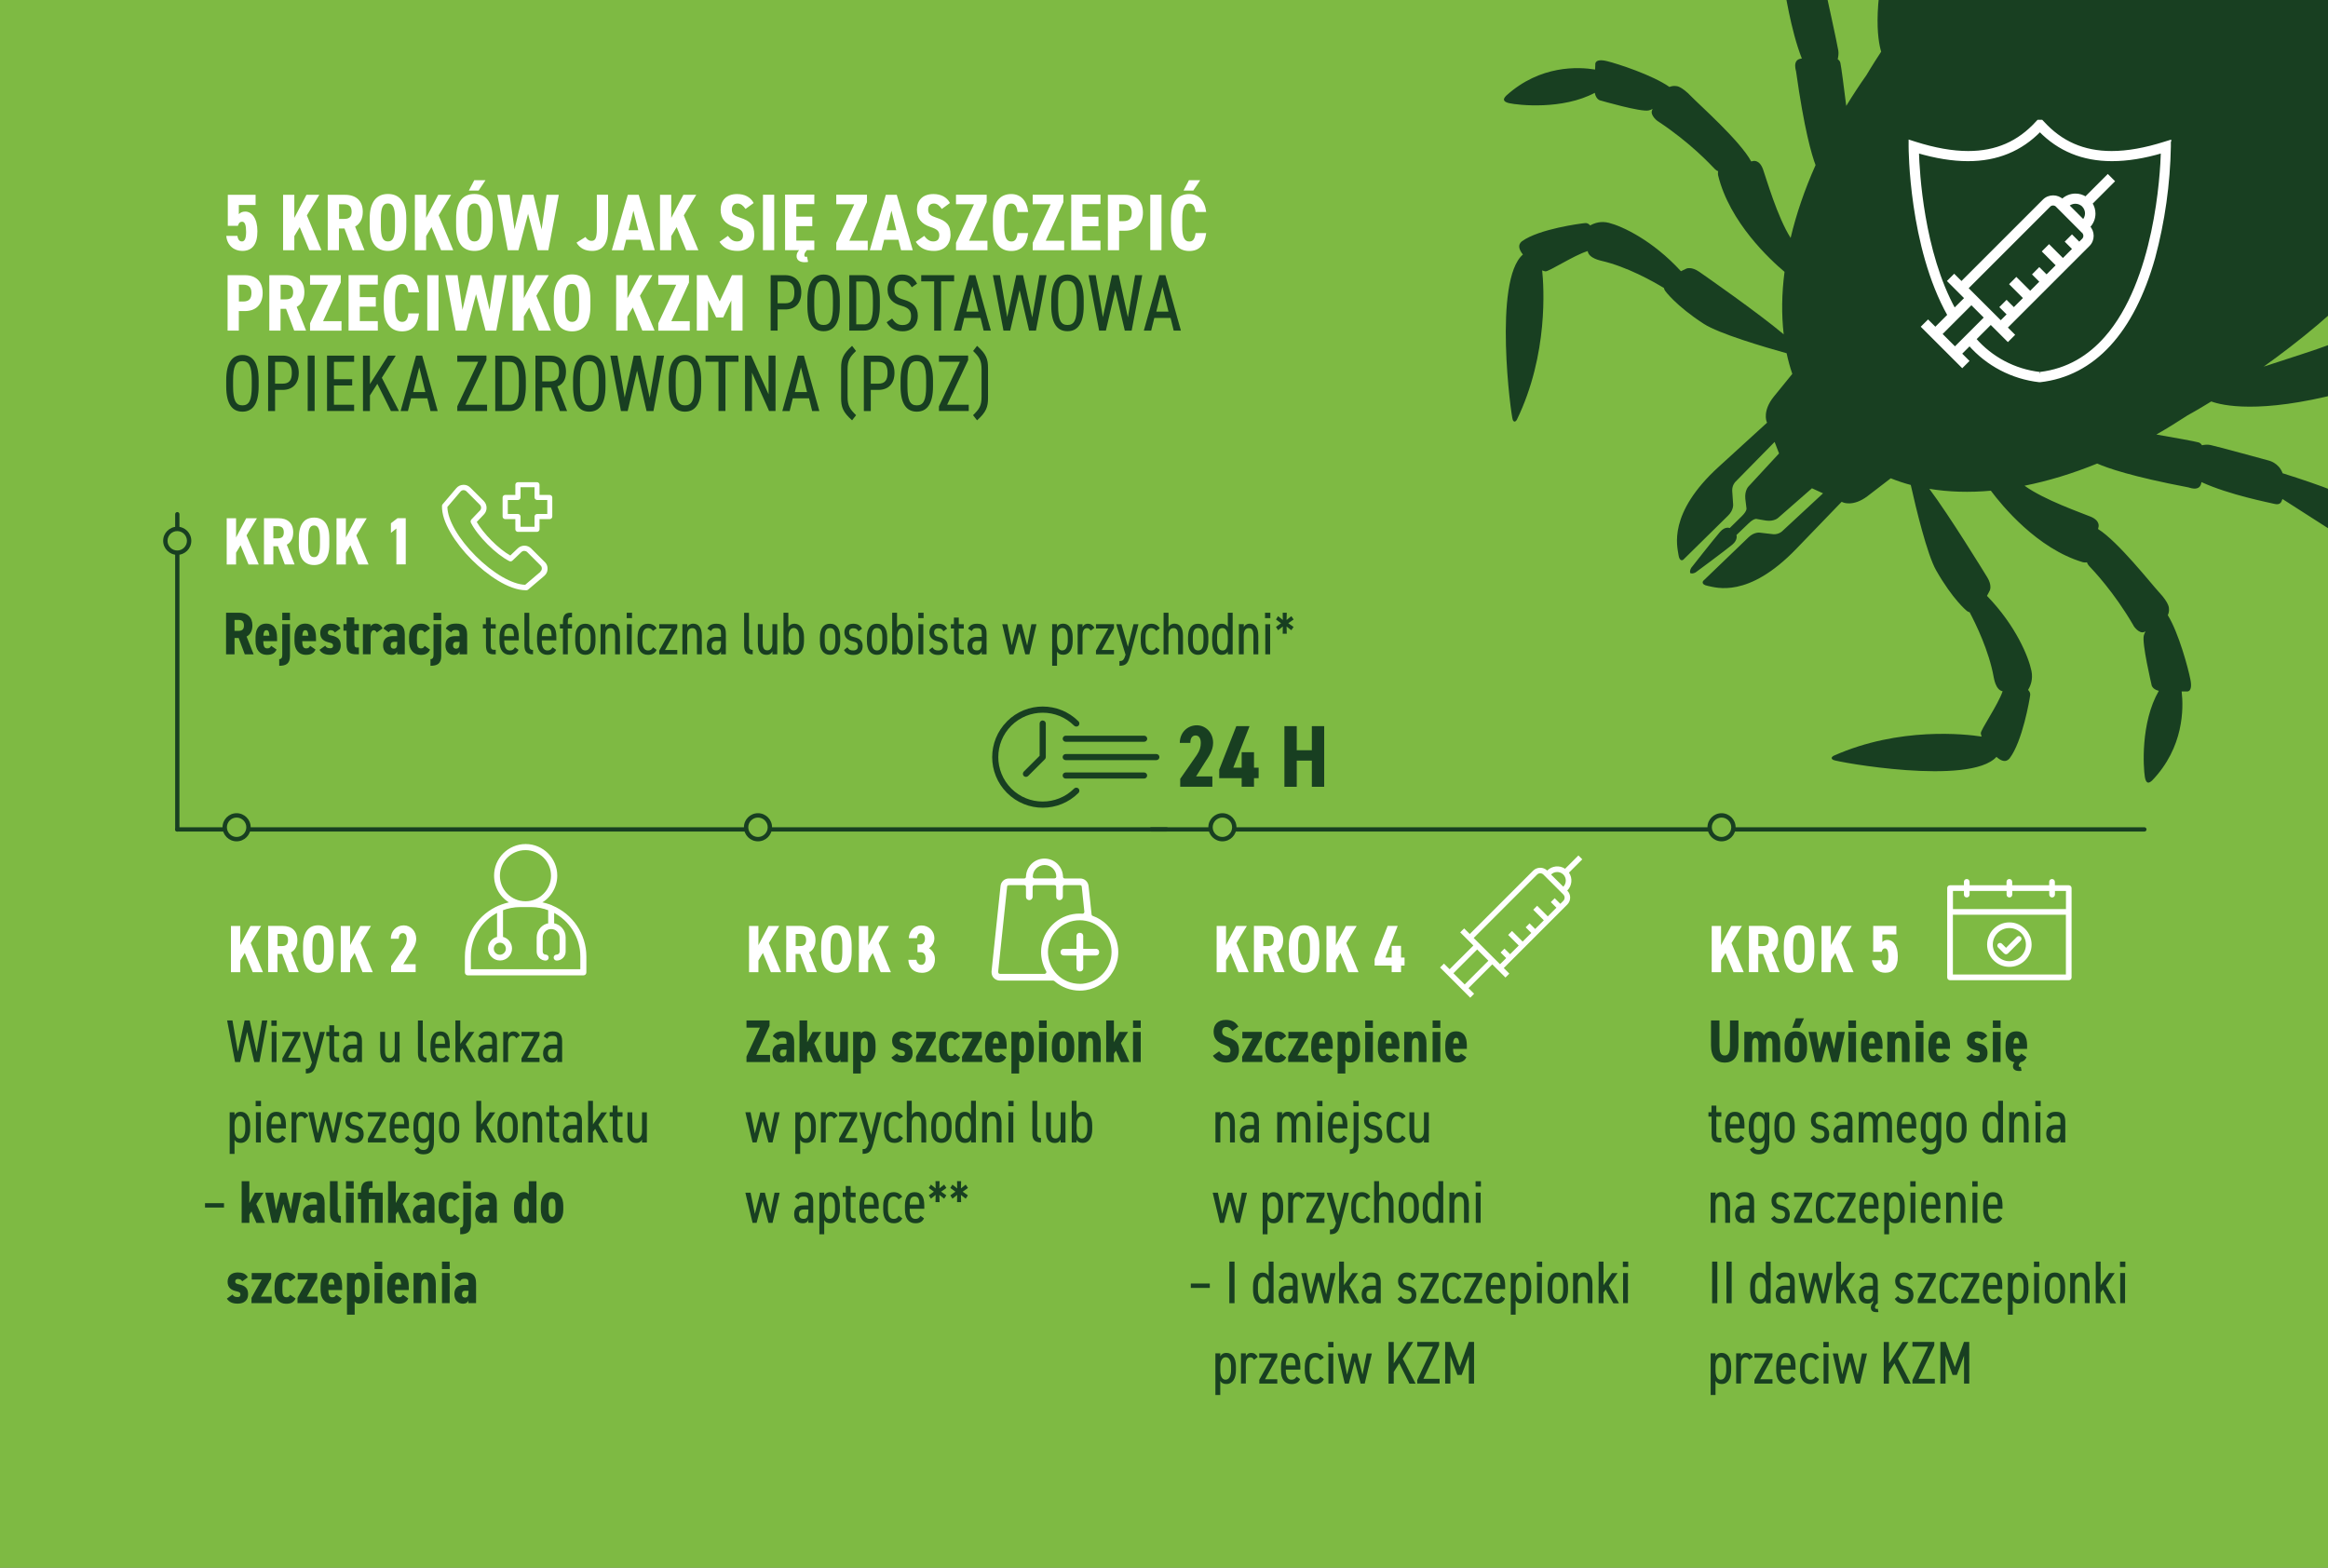 <?xml version="1.0" encoding="UTF-8"?><svg id="Warstwa_2" xmlns="http://www.w3.org/2000/svg" xmlns:xlink="http://www.w3.org/1999/xlink" viewBox="0 0 336 226.3"><rect x="0" y="0" width="336" height="226.3" fill="#808080" stroke="none"/><defs><clipPath id="clippath"><rect x="197.79" width="138.21" height="113.76" fill="none"/></clipPath></defs><g id="Warstwa_2-2"><g id="Warstwa_2-2"><polyline points="0 0 0 33.1 0 38.33 0 213.4 0 215.24 0 226.3 336 226.3 336 0" fill="#7eba43"/><g clip-path="url(#clippath)"><path d="M244.75-30.36c2.89,9.82,6.02,13.62,7.89,15.1-.44.63,0,1.9.99,3.67.87,1.55,3.18,5.66,4.54,8.07-.17.06-.26.1-.26.1,0,0-.68.12-.49,1.03.16.76,1,6.68,2.64,10.84l-.15.02c-1.32.2-.62,1.93-.68,1.87,1.17,8.33,2.24,11.99,2.81,13.49-1.58,3.55-2.79,7.08-3.6,10.51-1.91-3-3.51-8.57-3.98-9.89-.54-1.5-1.46-1.2-1.46-1.2,0,0-.1.02-.25.05-1.64-3.01-7.48-8.16-8.62-9.35-1.49-1.56-2.18-1.52-2.18-1.52-.36-.06-.7,0-1,.12-2.47-1.73-7.52-3.36-9.03-3.73-1.84-.44-1.67.5-1.67.5,0,0,0,.23-.03.72-2.36-.39-7.92-.69-12.83,3.77.03.03-1,.76.46,1.09,1.28.28,7.66.99,12.32-1.5.21,1.07.88,1.12.88,1.12,0,0,5.8,1.69,6.91,1.42.17-.04.37-.12.57-.21l-.08.17c-.35.74.83,1.64.86,1.62,4.67,3.08,7.6,6.27,8.2,6.89.14.15.3.24.47.31-.07.31,0,.61,0,.61,1.65,6.76,7.5,12.16,9.58,13.91-.41,3.14-.45,6.17-.12,9.02-3.73-3.14-11.28-8.39-12.18-9.02-1.15-.8-1.86-.47-1.86-.47,0,0-.34.15-.79.38-4.11-4.48-8.47-6.49-10.38-6.98-1.16-.3-2.1.02-2.72.37-.18-.2-.42-.37-.71-.34-.68.06-6.65.84-9.13,2.62.03.03-1,.52.13,1.92-4.32,3.71-1.72,23.34-1.46,23.88.27.56.59-.04.59-.04,4.57-9.43,3.89-19.24,3.65-21.55.17.07.32.12.45.14.48.09,4.09-2.31,6.12-2.93.15,1.08,1.93,1.37,1.95,1.4,3.72.85,7.5,2.99,9.05,3.93.06.27.2.44.2.44,0,0,1.51,2.11,5.55,4.73,2.18,1.42,8.7,3.34,11.96,4.25.22,1.02.49,2.01.82,2.98-1.07,1.3-2.09,2.56-2.69,3.31-1.62,2.03-1.03,3.53-1.03,3.53l.08.2c-1.61,1.47-3.88,3.55-6.97,6.36-7.41,6.74-5.98,11.53-5.82,12.69.16,1.16.7.73.7.73,0,0,5.62-5.53,6.46-6.36.84-.82.73-1.65.73-1.65l-.13-1.95c-.03-.8.46-1.28.46-1.28l5.66-5.76.64,1.66-4.41,4.77s-.57.56-.46,1.77l.16,1.32s.17.38-.68,1.21c-.92.9-1.73,1.7-1.73,1.7,0,0-.66-.3-1.4.56-.96,1.11-4.16,5.19-4.16,5.19,0,0-.21.35-.16.62v.09l.05.03h0l.03.05h.09c.26.07.62-.13.62-.13,0,0,4.16-3.07,5.29-4,.87-.72.61-1.4.61-1.4,0,0,.82-.79,1.75-1.68.85-.82,1.22-.63,1.22-.63l1.29.22c1.18.17,1.76-.39,1.76-.39l4.88-4.27,1.6.73-5.92,5.49s-.49.47-1.27.41l-1.91-.22s-.81-.15-1.66.67c-.85.81-6.53,6.28-6.53,6.28,0,0-.44.53.69.74s5.78,1.87,12.73-5.35c2.9-3.02,5.04-5.23,6.56-6.8l.19.09s1.45.67,3.52-.89c.76-.57,2.04-1.56,3.37-2.59.93.37,1.9.7,2.89.96.75,3.35,2.36,10.04,3.66,12.32,2.4,4.22,4.41,5.84,4.41,5.84,0,0,.17.15.43.22.86,1.62,2.79,5.55,3.47,9.36.03.03.23,1.84,1.29,2.04-.7,2.03-3.21,5.59-3.15,6.08.02.14.06.29.12.46-2.26-.35-11.88-1.46-21.36,2.77,0,0-.6.3-.06.6.52.29,19.72,3.78,23.56-.44,1.33,1.2,1.86.19,1.89.22,1.86-2.44,2.89-8.46,2.98-9.15.04-.29-.12-.54-.31-.74.38-.61.73-1.54.49-2.74-.4-1.95-2.19-6.47-6.42-10.83.25-.45.41-.79.41-.79,0,0,.36-.71-.38-1.91-.58-.94-5.42-8.83-8.35-12.75,2.79.46,5.77.55,8.88.27,1.63,2.18,6.69,8.36,13.27,10.32,0,0,.29.08.6.02.06.17.14.34.28.49.59.63,3.6,3.75,6.43,8.62-.03.03.81,1.27,1.56.94l.18-.08c-.1.2-.19.39-.24.57-.31,1.11,1.1,7.07,1.1,7.07,0,0,.01.68,1.06.94-2.66,4.62-2.23,11.12-2.01,12.43.25,1.49,1.02.48,1.05.51,4.6-4.79,4.54-10.44,4.26-12.85h.71s.92.2.56-1.68c-.29-1.55-1.68-6.75-3.27-9.33.14-.31.21-.64.16-1.01,0,0,.07-.7-1.4-2.28-1.12-1.2-5.94-7.35-8.83-9.15.04-.16.06-.25.06-.25,0,0,.34-.92-1.12-1.53-1.27-.53-6.69-2.4-9.55-4.47,3.41-.68,6.93-1.75,10.49-3.2,1.46.65,5.01,1.89,13.15,3.44-.05-.06,1.61.73,1.87-.61l.03-.15c4.02,1.85,9.81,2.96,10.55,3.15.89.23,1.03-.45,1.03-.45,0,0,.05-.09.11-.26,2.32,1.48,6.26,4.01,7.74,4.96,1.7,1.09,2.93,1.58,3.57,1.16,1.37,1.97,4.98,5.31,14.51,8.67-.05,0,1.23.39.74-.71-.53-1.19-4.33-7.35-13.93-11.71-.07-.5-.3-.96-.79-1.35-1.56-1.23-6.34-3.02-11.82-4.74-.55-1.53-2.03-1.84-2.03-1.84,0,0-7.59-2.08-8.41-2.24-.41-.08-.86-.03-1.2.04-.12-.2-.28-.35-.49-.41-.61-.17-3.29-.65-6.09-1.14,1.51-.86,3.01-1.79,4.51-2.77h0s1.3-.7,3.41-2c1.57.57,6.91,1.84,18.69-1.21,0,0,1.4-.21,1.59-1.04.09-.41.14-1.13.17-1.87,5.79-.13,17.01-6.46,18.38-7.26,1.51-.88.02-1.89.02-1.89l-.07-.05c6.1-2.33,14.1-9.61,14.99-10.79.47-.63.06-1.1-.57-1.45,4.64-3.05,7.23-8.84,8.67-13.76l-7.1-.97c-3.54,4.99-4.76,9.26-5.15,11.16-1.88-.35-4.13,3.56-4.13,3.56-4.19,5.59-8.5,8.21-10.82,9.3-.37-.22-.7-.41-.97-.51-1.49-.6-3.66,1.16-3.66,1.16-1.95,1.64-8.54,6.01-10.05,6.81-.45.24-.72.53-.89.81l-.38-.17s-1.01-.33-2.07.12c-.78.33-6.23,2.1-9.08,3.02,9.85-7.03,23.26-18.64,26.7-31.7v-.03c.71-2.05,1.19-4.09,1.47-6.12l-6.88-30.89-32.75-11.15c-2.01.2-4.04.6-6.09,1.22h-.03c-13,2.92-25.01,16.02-32.35,25.71,1.03-2.85,3.01-8.31,3.37-9.08.49-1.06.2-2.09.2-2.09l-.15-.39c.29-.15.58-.42.84-.86.85-1.5,5.45-7.99,7.14-9.9,0,0,1.82-2.12,1.3-3.66-.09-.27-.26-.62-.46-1,1.18-2.3,3.94-6.56,9.62-10.57,0,0,3.94-2.11,3.68-4.03,1.88-.31,6.14-1.37,11.2-4.74l-.64-7.24c-4.91,1.25-10.72,3.62-13.92,8.2-.31-.66-.76-1.1-1.4-.65-1.2.85-8.71,8.65-11.27,14.74l-.05-.07s-.93-1.55-1.86-.06c-.85,1.35-7.56,12.47-7.94,18.33-.72,0-1.44,0-1.84.09-.83.16-1.09,1.57-1.09,1.57-3.51,11.82-2.5,17.29-2.01,18.91-1.37,2.09-2.12,3.38-2.12,3.38h0c-1.04,1.47-2.01,2.96-2.92,4.45-.36-2.87-.71-5.6-.85-6.23-.05-.21-.19-.38-.38-.51.08-.35.15-.8.09-1.22-.12-.84-1.83-8.63-1.83-8.63,0,0-.24-1.52-1.72-2.14-1.45-5.63-3.01-10.55-4.15-12.2-.35-.51-.81-.76-1.29-.86-3.88-9.92-9.77-14.05-10.92-14.64-1.06-.55-.73.77-.73.72" fill="#183f21"/></g><path d="M170.81,27.51h1.42l.99-1.5h-1.62l-.78,1.5h-.01ZM174.09,30.6c-.22-1.75-1.14-2.59-2.45-2.59-1.57,0-2.64,1.07-2.64,3.54v1.14c0,2.45,1.08,3.54,2.64,3.54,1.39,0,2.22-.79,2.45-2.59h-1.54c-.1.81-.32,1.22-.9,1.22-.72,0-1.02-.68-1.02-2.17v-1.14c0-1.53.3-2.17,1.02-2.17.58,0,.82.46.9,1.22h1.54ZM167.64,28.11h-1.62v8h1.62v-8ZM161.53,31.93v-2.44h.6c.87,0,1.21.42,1.21,1.18,0,.86-.34,1.25-1.21,1.25h-.6ZM162.41,33.3c1.55,0,2.55-.93,2.55-2.62s-1.01-2.56-2.55-2.56h-2.51v8h1.62v-2.82h.89ZM154.61,28.11v8h4.22v-1.37h-2.6v-2.09h2.31v-1.37h-2.31v-1.81h2.6v-1.37h-4.22ZM149.05,28.11v1.38h2.59l-2.59,5.56v1.07h4.54v-1.37h-2.66l2.55-5.57v-1.07s-4.43,0-4.43,0ZM148.4,30.6c-.22-1.75-1.14-2.59-2.45-2.59-1.57,0-2.64,1.07-2.64,3.54v1.14c0,2.45,1.08,3.54,2.64,3.54,1.39,0,2.22-.79,2.45-2.59h-1.54c-.1.81-.32,1.22-.9,1.22-.72,0-1.02-.68-1.02-2.17v-1.14c0-1.53.3-2.17,1.02-2.17.58,0,.82.46.9,1.22h1.54ZM137.98,28.11v1.38h2.59l-2.59,5.56v1.07h4.54v-1.37h-2.66l2.55-5.57v-1.07s-4.43,0-4.43,0ZM137.11,29.31c-.46-.88-1.32-1.3-2.39-1.3-1.62,0-2.38.99-2.38,2.25s.63,2.06,1.97,2.51c1.01.32,1.26.64,1.26,1.19,0,.49-.22.89-.87.89-.59,0-.94-.34-1.31-.8l-1.22.86c.63.93,1.45,1.31,2.64,1.31,1.54,0,2.38-1.02,2.38-2.33,0-1.42-.6-2.01-2.04-2.47-.85-.28-1.19-.53-1.19-1.16,0-.55.27-.88.82-.88.48,0,.82.3,1.15.78l1.17-.85h0ZM129.35,33.23h-1.39l.7-2.82.7,2.82h0ZM127.63,34.6h2.04l.38,1.52h1.69l-2.31-8h-1.58l-2.31,8h1.69l.38-1.52h.02ZM120.7,28.11v1.38h2.59l-2.59,5.56v1.07h4.54v-1.37h-2.66l2.55-5.57v-1.07s-4.43,0-4.43,0ZM113.31,28.11v8h2.03c-.23.24-.37.52-.37.86,0,.66.61.88,1.15.88.24,0,.43-.02.51-.05l-.15-.75-.19.02c-.12,0-.2-.07-.2-.26,0-.24.15-.43.36-.71h1.08v-1.37h-2.6v-2.09h2.31v-1.37h-2.31v-1.8h2.6v-1.38h-4.22v.02ZM111.74,28.11h-1.62v8h1.62v-8ZM108.78,29.31c-.46-.88-1.32-1.3-2.39-1.3-1.62,0-2.38.99-2.38,2.25s.63,2.06,1.97,2.51c1.01.32,1.26.64,1.26,1.19,0,.49-.22.89-.87.89-.59,0-.94-.34-1.31-.8l-1.22.86c.63.93,1.45,1.31,2.64,1.31,1.54,0,2.38-1.02,2.38-2.33,0-1.42-.6-2.01-2.04-2.47-.85-.28-1.19-.53-1.19-1.16,0-.55.27-.88.82-.88.48,0,.82.3,1.15.78l1.17-.85h.01ZM100.8,36.12l-2.11-5.03,1.8-2.97h-1.86l-1.75,3.33v-3.33h-1.62v8h1.62v-2.04l.78-1.3,1.38,3.34s1.76,0,1.76,0ZM92.11,33.23h-1.39l.7-2.82.7,2.82h0ZM90.39,34.6h2.04l.38,1.52h1.69l-2.31-8h-1.58l-2.31,8h1.69l.38-1.52h.02ZM83.21,35.03c.48.78,1.19,1.19,2.25,1.19,1.39,0,2.3-.87,2.3-3.18v-4.93h-1.62v4.93c0,1.39-.23,1.73-.8,1.73-.31,0-.61-.21-.84-.56l-1.29.81h0ZM76.21,30.84l1.39,5.28h1.54l1.51-8h-1.77l-.71,5-1.18-5h-1.55l-1.18,5-.71-5h-1.77l1.51,8h1.54l1.39-5.28h-.01ZM67.66,27.51h1.42l.99-1.5h-1.62l-.78,1.5h0ZM67.45,32.68v-1.14c0-1.6.32-2.17,1.02-2.17s1.02.57,1.02,2.17v1.14c0,1.6-.32,2.17-1.02,2.17s-1.02-.57-1.02-2.17ZM71.11,32.68v-1.14c0-2.47-1.04-3.54-2.64-3.54s-2.64,1.07-2.64,3.54v1.14c0,2.47,1.04,3.54,2.64,3.54s2.64-1.07,2.64-3.54ZM65.42,36.12l-2.11-5.03,1.8-2.97h-1.86l-1.75,3.33v-3.33h-1.62v8h1.62v-2.04l.78-1.3,1.38,3.34s1.76,0,1.76,0ZM54.97,32.68v-1.14c0-1.6.32-2.17,1.02-2.17s1.02.57,1.02,2.17v1.14c0,1.6-.32,2.17-1.02,2.17s-1.02-.57-1.02-2.17ZM58.64,32.68v-1.14c0-2.47-1.04-3.54-2.64-3.54s-2.64,1.07-2.64,3.54v1.14c0,2.47,1.04,3.54,2.64,3.54s2.64-1.07,2.64-3.54ZM48.94,31.6v-2.11h.7c.68,0,1.11.23,1.11,1.07s-.43,1.04-1.11,1.04h-.7ZM52.61,36.12l-1.36-3.42c.68-.35,1.11-1.06,1.11-2.13,0-1.62-1.01-2.45-2.55-2.45h-2.51v8h1.62v-3.14h.8l1.17,3.14h1.72ZM46.4,36.12l-2.11-5.03,1.8-2.97h-1.86l-1.75,3.33v-3.33h-1.62v8h1.62v-2.04l.78-1.3,1.38,3.34s1.76,0,1.76,0ZM34.92,32c.44,0,.6.5.6,1.47s-.21,1.38-.6,1.38-.57-.29-.66-.8h-1.6c.12,1.42,1.16,2.17,2.31,2.17,1.42,0,2.18-.94,2.18-2.83s-.81-2.85-1.76-2.85c-.44,0-.73.17-.92.38v-1.33h2.42v-1.47h-4.01v4.48h1.46c.09-.36.27-.59.58-.59h0Z" fill="#fff"/><path d="M103.36,45.82h1.02l1.17-2.46v4.36h1.62v-8h-1.53l-1.77,3.79-1.77-3.79h-1.53v8h1.62v-4.36s1.17,2.46,1.17,2.46ZM95.01,39.72v1.38h2.59l-2.59,5.56v1.07h4.54v-1.37h-2.66l2.55-5.57v-1.07s-4.43,0-4.43,0ZM94.47,47.72l-2.11-5.03,1.8-2.97h-1.86l-1.75,3.33v-3.33h-1.62v8h1.62v-2.04l.78-1.3,1.38,3.34s1.76,0,1.76,0ZM81.55,44.29v-1.14c0-1.6.32-2.17,1.02-2.17s1.02.57,1.02,2.17v1.14c0,1.6-.32,2.17-1.02,2.17s-1.02-.57-1.02-2.17ZM85.21,44.29v-1.14c0-2.47-1.04-3.54-2.64-3.54s-2.64,1.07-2.64,3.54v1.14c0,2.47,1.04,3.54,2.64,3.54s2.64-1.07,2.64-3.54ZM79.52,47.72l-2.11-5.03,1.8-2.97h-1.86l-1.75,3.33v-3.33h-1.62v8h1.62v-2.04l.78-1.3,1.38,3.34s1.76,0,1.76,0ZM68.7,42.44l1.39,5.28h1.54l1.51-8h-1.77l-.71,5-1.18-5h-1.55l-1.18,5-.71-5h-1.77l1.51,8h1.54l1.39-5.28h-.01ZM63.29,39.72h-1.62v8h1.62v-8ZM60.48,42.2c-.22-1.75-1.14-2.59-2.45-2.59-1.57,0-2.64,1.07-2.64,3.54v1.14c0,2.45,1.08,3.54,2.64,3.54,1.39,0,2.22-.79,2.45-2.59h-1.54c-.1.81-.32,1.22-.9,1.22-.72,0-1.02-.68-1.02-2.17v-1.14c0-1.53.3-2.17,1.02-2.17.58,0,.82.46.9,1.22h1.54ZM50.31,39.72v8h4.22v-1.37h-2.6v-2.09h2.31v-1.37h-2.31v-1.81h2.6v-1.37h-4.22ZM44.75,39.72v1.38h2.59l-2.59,5.56v1.07h4.54v-1.37h-2.66l2.55-5.57v-1.07s-4.43,0-4.43,0ZM40.5,43.21v-2.11h.7c.68,0,1.11.23,1.11,1.07s-.43,1.04-1.11,1.04h-.7ZM44.18,47.72l-1.36-3.42c.68-.35,1.11-1.06,1.11-2.13,0-1.62-1.01-2.45-2.55-2.45h-2.51v8h1.62v-3.14h.8l1.17,3.14h1.72ZM34.48,43.53v-2.44h.6c.87,0,1.21.42,1.21,1.18,0,.86-.34,1.25-1.21,1.25h-.6ZM35.36,44.9c1.55,0,2.55-.93,2.55-2.62s-1.01-2.56-2.55-2.56h-2.51v8h1.62v-2.82h.89Z" fill="#fff"/><path d="M167.77,41.41l.88,3.57h-1.76l.88-3.57h0ZM166.15,47.72l.45-1.83h2.35l.45,1.83h1.04l-2.24-8h-.88l-2.23,8h1.06ZM160.96,41.85l1.38,5.87h.99l1.53-8h-1.03l-1.04,6.09-1.33-6.09h-.97l-1.31,6.05-1.04-6.05h-1.03l1.53,8h.97l1.37-5.87h-.02ZM152.72,43.28c0-2.03.39-2.75,1.35-2.75s1.35.72,1.35,2.75v.88c0,2.03-.39,2.75-1.35,2.75s-1.35-.72-1.35-2.75v-.88ZM156.41,44.16v-.88c0-2.59-.9-3.65-2.34-3.65s-2.34,1.07-2.34,3.65v.88c0,2.59.9,3.65,2.34,3.65s2.34-1.07,2.34-3.65ZM147.15,41.85l1.38,5.87h.99l1.53-8h-1.03l-1.04,6.09-1.33-6.09h-.97l-1.31,6.05-1.04-6.05h-1.03l1.53,8h.97l1.37-5.87h-.02ZM140.35,41.41l.88,3.57h-1.76l.88-3.57h0ZM138.72,47.72l.45-1.83h2.35l.45,1.83h1.04l-2.24-8h-.88l-2.23,8h1.06ZM132.96,39.72v.9h1.87v7.1h1v-7.1h1.88v-.9h-4.75ZM132.36,40.94c-.46-.88-1.11-1.31-2.15-1.31-1.47,0-2.11,1.04-2.11,2.16,0,1.33.8,2.02,1.99,2.34,1.18.32,1.4.8,1.4,1.5,0,.61-.21,1.29-1.21,1.29-.73,0-1.09-.32-1.52-.94l-.79.53c.49.87,1.25,1.31,2.31,1.31,1.62,0,2.19-1.19,2.19-2.24,0-1.32-.77-1.96-1.99-2.31-.99-.28-1.39-.61-1.39-1.48,0-.79.41-1.25,1.09-1.25.77,0,1.1.38,1.42.92l.75-.51h.01ZM124.67,46.82h-1.09v-6.19h1.09c.92,0,1.32.7,1.32,2.68v.84c0,1.98-.39,2.68-1.32,2.68h0ZM124.67,47.72c1.42,0,2.32-1,2.32-3.58v-.84c0-2.59-.9-3.58-2.32-3.58h-2.09v8h2.09ZM117.52,43.28c0-2.03.39-2.75,1.35-2.75s1.35.72,1.35,2.75v.88c0,2.03-.39,2.75-1.35,2.75s-1.35-.72-1.35-2.75v-.88ZM121.21,44.16v-.88c0-2.59-.9-3.65-2.34-3.65s-2.34,1.07-2.34,3.65v.88c0,2.59.9,3.65,2.34,3.65s2.34-1.07,2.34-3.65ZM112.23,43.77v-3.14h1.09c1.01,0,1.33.58,1.33,1.58s-.32,1.57-1.33,1.57h-1.09ZM113.32,44.67c1.48,0,2.33-.93,2.33-2.47s-.86-2.48-2.33-2.48h-2.09v8h1v-3.05s1.09,0,1.09,0Z" fill="#183f21"/><path d="M141.02,60.67c1.33-1.19,1.58-1.94,1.58-3.22v-4.31c0-1.29-.24-2.03-1.58-3.22l-.57.74c.89.88,1.22,1.33,1.22,2.7v3.87c0,1.37-.34,1.82-1.23,2.7,0,0,.58.74.58.74ZM135.52,51.32v.9h3.02l-3.02,6.43v.67h4.3v-.9h-3.12l3.03-6.43v-.67h-4.21ZM130.97,54.88c0-2.03.39-2.75,1.35-2.75s1.35.72,1.35,2.75v.88c0,2.03-.39,2.75-1.35,2.75s-1.35-.72-1.35-2.75v-.88ZM134.66,55.77v-.88c0-2.59-.9-3.65-2.34-3.65s-2.34,1.07-2.34,3.65v.88c0,2.59.9,3.65,2.34,3.65s2.34-1.07,2.34-3.65ZM125.68,55.37v-3.14h1.09c1.01,0,1.33.58,1.33,1.58s-.32,1.57-1.33,1.57h-1.09,0ZM126.77,56.28c1.48,0,2.33-.93,2.33-2.47s-.86-2.48-2.33-2.48h-2.09v8h1v-3.05s1.09,0,1.09,0ZM123.56,59.93c-.89-.88-1.23-1.33-1.23-2.7v-3.87c0-1.37.32-1.82,1.22-2.7l-.57-.74c-1.33,1.19-1.58,1.94-1.58,3.22v4.31c0,1.29.24,2.03,1.58,3.22,0,0,.58-.74.58-.74ZM115.6,53.02l.88,3.57h-1.76s.88-3.57.88-3.57ZM113.97,59.33l.45-1.83h2.35l.45,1.83h1.04l-2.24-8h-.88l-2.23,8h1.06ZM110.93,51.32v5.6l-2.51-5.6h-.89v8h1v-5.54l2.47,5.54h.93v-8h-1ZM101.83,51.32v.9h1.87v7.1h1v-7.1h1.88v-.9h-4.75ZM97.52,54.88c0-2.03.39-2.75,1.35-2.75s1.35.72,1.35,2.75v.88c0,2.03-.39,2.75-1.35,2.75s-1.35-.72-1.35-2.75v-.88ZM101.2,55.77v-.88c0-2.59-.9-3.65-2.34-3.65s-2.34,1.07-2.34,3.65v.88c0,2.59.9,3.65,2.34,3.65s2.34-1.07,2.34-3.65ZM91.94,53.46l1.38,5.87h.99l1.53-8h-1.03l-1.04,6.09-1.33-6.09h-.97l-1.31,6.05-1.04-6.05h-1.03l1.53,8h.97l1.37-5.87h-.02ZM83.71,54.88c0-2.03.39-2.75,1.35-2.75s1.35.72,1.35,2.75v.88c0,2.03-.39,2.75-1.35,2.75s-1.35-.72-1.35-2.75v-.88ZM87.39,55.77v-.88c0-2.59-.9-3.65-2.34-3.65s-2.34,1.07-2.34,3.65v.88c0,2.59.9,3.65,2.34,3.65s2.34-1.07,2.34-3.65ZM78.26,55.05v-2.82h1.07c1.02,0,1.36.42,1.36,1.42s-.34,1.4-1.36,1.4h-1.07ZM81.85,59.33l-1.4-3.55c.8-.3,1.24-1.01,1.24-2.13,0-1.55-.87-2.32-2.35-2.32h-2.06v8h1v-3.38h1.24l1.29,3.38h1.06-.02ZM73.57,58.42h-1.09v-6.19h1.09c.92,0,1.32.7,1.32,2.68v.84c0,1.98-.39,2.68-1.32,2.68h0ZM73.57,59.33c1.42,0,2.32-1,2.32-3.58v-.84c0-2.59-.9-3.58-2.32-3.58h-2.09v8h2.09ZM66,51.32v.9h3.02l-3.02,6.43v.67h4.3v-.9h-3.12l3.03-6.43v-.67h-4.21ZM60.51,53.02l.88,3.57h-1.76s.88-3.57.88-3.57ZM58.88,59.33l.45-1.83h2.35l.45,1.83h1.04l-2.24-8h-.88l-2.23,8h1.06ZM57.58,59.33l-2.47-4.8,2.01-3.2h-1.11l-2.62,4.12v-4.12h-1v8h1v-2.25l1.07-1.68,1.96,3.93h1.17,0ZM47.2,51.32v8h3.91v-.9h-2.91v-2.78h2.63v-.9h-2.63v-2.51h2.91v-.9h-3.91ZM45.41,51.32h-1v8h1v-8ZM39.7,55.37v-3.14h1.09c1.01,0,1.33.58,1.33,1.58s-.32,1.57-1.33,1.57h-1.09ZM40.79,56.28c1.48,0,2.33-.93,2.33-2.47s-.86-2.48-2.33-2.48h-2.09v8h1v-3.05s1.09,0,1.09,0ZM33.64,54.88c0-2.03.39-2.75,1.35-2.75s1.35.72,1.35,2.75v.88c0,2.03-.39,2.75-1.35,2.75s-1.35-.72-1.35-2.75v-.88ZM37.33,55.77v-.88c0-2.59-.9-3.65-2.34-3.65s-2.34,1.07-2.34,3.65v.88c0,2.59.9,3.65,2.34,3.65s2.34-1.07,2.34-3.65Z" fill="#183f21"/><path d="M58.57,74.8h-1.2l-.95.73v1.39l.79-.63v5.17h1.35v-6.67h.01ZM53.19,81.47l-1.76-4.19,1.5-2.47h-1.55l-1.46,2.77v-2.77h-1.35v6.67h1.35v-1.7l.65-1.08,1.15,2.78h1.47,0ZM44.48,78.61v-.95c0-1.33.27-1.81.85-1.81s.85.47.85,1.81v.95c0,1.33-.27,1.81-.85,1.81s-.85-.47-.85-1.81ZM47.53,78.61v-.95c0-2.06-.87-2.95-2.2-2.95s-2.2.89-2.2,2.95v.95c0,2.06.87,2.95,2.2,2.95s2.2-.89,2.2-2.95ZM39.45,77.71v-1.76h.58c.57,0,.93.19.93.89s-.36.87-.93.87h-.58ZM42.52,81.47l-1.13-2.85c.57-.29.93-.88.93-1.78,0-1.35-.84-2.04-2.13-2.04h-2.09v6.67h1.35v-2.62h.67l.98,2.62h1.42ZM37.34,81.47l-1.76-4.19,1.5-2.47h-1.55l-1.46,2.77v-2.77h-1.35v6.67h1.35v-1.7l.65-1.08,1.15,2.78h1.47,0Z" fill="#fff"/><path d="M66.33,92.82c0,.59-.13.81-.51.81-.28,0-.44-.16-.44-.49s.16-.49.45-.49h.5v.17h0ZM64.29,93.16c0,.89.54,1.37,1.26,1.37.41,0,.64-.17.77-.46v.38h1.1v-2.86c0-1.25-.63-1.58-1.57-1.58-.77,0-1.23.19-1.51.72l.78.55c.14-.26.29-.35.62-.35.51,0,.58.16.58.64v.25h-.65c-.81,0-1.38.4-1.38,1.32v.02ZM62.57,89.52h1.11v-1.08h-1.11v1.08ZM63.68,90.09h-1.11v4.43c0,.41-.13.62-.44.62v.96c.98,0,1.55-.3,1.55-1.42v-4.59ZM61.29,93.22c-.12.26-.27.37-.53.37-.54,0-.59-.47-.59-1.1v-.45c0-.7.1-1.08.59-1.08.28,0,.42.16.51.34l.8-.57c-.25-.47-.69-.71-1.31-.71-1.11,0-1.72.68-1.72,1.95v.59c0,1.18.61,1.97,1.67,1.97.68,0,1.11-.21,1.36-.76l-.79-.55h.01ZM57.33,92.82c0,.59-.13.81-.51.81-.28,0-.44-.16-.44-.49s.16-.49.45-.49h.5v.17h0ZM55.29,93.16c0,.89.54,1.37,1.26,1.37.41,0,.64-.17.77-.46v.38h1.1v-2.86c0-1.25-.63-1.58-1.57-1.58-.77,0-1.23.19-1.51.72l.78.55c.14-.26.29-.35.62-.35.51,0,.58.16.58.64v.25h-.65c-.81,0-1.38.4-1.38,1.32v.02ZM55.22,90.7c-.23-.46-.58-.69-.99-.69s-.63.22-.76.42v-.34h-1.09v4.35h1.11v-2.56c0-.61.17-.91.47-.91.23,0,.33.17.42.33l.84-.6ZM49.56,91.03h.46v1.99c0,1.12.47,1.42,1.36,1.42h.42v-.98h-.3c-.28,0-.36-.18-.36-.62v-1.82h.66v-.94h-.66v-.96h-1.11v.96h-.46v.94h0ZM49.15,90.75c-.28-.56-.85-.73-1.45-.73-.93,0-1.48.51-1.48,1.34,0,.88.57,1.22,1.28,1.38.45.1.57.2.57.47,0,.23-.13.36-.39.36-.43,0-.6-.12-.74-.37l-.83.6c.32.5.81.72,1.58.72.94,0,1.49-.51,1.49-1.36s-.43-1.24-1.28-1.41c-.46-.1-.58-.18-.58-.43s.18-.36.37-.36c.32,0,.5.11.64.34l.8-.57.02.02ZM44.07,90.96c.28,0,.4.24.43.8h-.87c.03-.5.14-.8.44-.8ZM44.75,93.22c-.13.24-.22.37-.57.37-.48,0-.54-.45-.56-1.04h1.99v-.5c0-1.32-.5-2.04-1.56-2.04-.94,0-1.55.64-1.55,1.95v.59c0,1.12.53,1.97,1.66,1.97.73,0,1.12-.23,1.38-.76l-.8-.55h0ZM40.74,89.52h1.11v-1.08h-1.11v1.08ZM41.85,90.09h-1.11v4.43c0,.41-.13.62-.44.62v.96c.98,0,1.55-.3,1.55-1.42v-4.59ZM38.45,90.96c.28,0,.4.24.43.8h-.87c.03-.5.14-.8.44-.8ZM39.13,93.22c-.13.24-.22.37-.57.37-.48,0-.54-.45-.56-1.04h1.99v-.5c0-1.32-.5-2.04-1.56-2.04-.94,0-1.55.64-1.55,1.95v.59c0,1.12.53,1.97,1.66,1.97.73,0,1.12-.23,1.38-.76l-.8-.55h0ZM33.85,91.06v-1.58h.52c.51,0,.84.17.84.8s-.32.78-.84.78h-.52ZM36.61,94.45l-1.02-2.57c.51-.26.84-.79.84-1.6,0-1.22-.76-1.84-1.92-1.84h-1.88v6.01h1.22v-2.36h.6l.88,2.36h1.28Z" fill="#183f21"/><path d="M185.72,88.44h-.59l.02,1.05-.68-.55-.31.48.74.54-.74.53.31.48.68-.54-.02,1.04h.59l-.03-1.04.69.54.32-.48-.76-.53.77-.54-.33-.48-.69.55.03-1.05h0ZM182.58,89.22h.77v-.78h-.77v.78ZM182.62,94.45h.7v-4.35h-.7v4.35ZM178.81,94.45h.7v-2.72c0-.65.22-1.06.73-1.06.37,0,.67.19.67,1.07v2.71h.7v-2.72c0-1.22-.53-1.71-1.24-1.71-.44,0-.72.24-.85.5v-.43h-.71v4.35h0ZM176.44,93.89c-.55,0-.78-.6-.78-1.34v-.57c0-.83.26-1.32.78-1.32.48,0,.77.48.77,1.26v.64c0,.75-.2,1.34-.77,1.34h0ZM177.21,90.53c-.16-.3-.43-.5-.89-.5-.82,0-1.37.71-1.37,1.95v.57c0,1.13.44,1.97,1.37,1.97.47,0,.71-.17.89-.45v.38h.7v-6.01h-.7v2.09h0ZM172.93,93.89c-.6,0-.77-.59-.77-1.34v-.57c0-.82.17-1.32.77-1.32s.77.5.77,1.32v.57c0,.75-.17,1.34-.77,1.34ZM174.4,91.98c0-1.25-.53-1.95-1.47-1.95s-1.46.71-1.46,1.95v.57c0,1.25.52,1.97,1.46,1.97s1.47-.72,1.47-1.97v-.57ZM167.94,94.45h.7v-2.72c0-.65.22-1.06.73-1.06.37,0,.67.19.67,1.07v2.71h.7v-2.72c0-1.22-.53-1.71-1.24-1.71-.44,0-.72.24-.85.5v-2.08h-.71v6.01h0ZM166.87,93.44c-.19.34-.4.45-.71.45-.63,0-.83-.59-.83-1.34v-.57c0-.82.27-1.32.83-1.32.3,0,.53.14.7.41l.53-.37c-.25-.44-.71-.67-1.23-.67-.95,0-1.52.71-1.52,1.95v.57c0,1.2.48,1.97,1.52,1.97.57,0,1.02-.22,1.23-.72l-.51-.36h0ZM162.41,94.61c-.2.71-.43.81-.84.81v.68c1.04,0,1.26-.47,1.55-1.51l1.2-4.49h-.72l-.81,3.26-.13-.46-.81-2.8h-.75l1.35,4.4-.03.12h-.01ZM158.18,93.91v.54h2.6v-.63h-1.77l1.77-3.19v-.54h-2.6v.63h1.78l-1.78,3.19ZM157.96,90.62c-.22-.39-.52-.59-.93-.59s-.66.22-.79.5v-.43h-.7v4.35h.7v-2.73c0-.72.25-1.05.64-1.05.24,0,.39.1.54.36l.54-.41h0ZM153.33,93.89c-.57,0-.77-.59-.77-1.34v-.64c0-.78.3-1.26.77-1.26.52,0,.78.5.78,1.32v.57c0,.74-.24,1.34-.78,1.34h0ZM152.56,90.09h-.7v6.01h.7v-2.04c.17.29.42.45.89.45.92,0,1.37-.84,1.37-1.97v-.57c0-1.25-.55-1.95-1.37-1.95-.46,0-.73.21-.89.5v-.44h0ZM147.13,91.25l.85,3.2h.59l1.03-4.35h-.74l-.61,3.08-.79-3.08h-.66l-.78,3.06-.62-3.06h-.75l1.04,4.35h.58l.85-3.2h0ZM141.69,92.78c0,.98-.32,1.1-.7,1.1-.4,0-.65-.19-.65-.68,0-.44.19-.67.71-.67h.64v.25h0ZM139.64,93.18c0,.84.44,1.34,1.24,1.34.49,0,.68-.2.81-.5v.43h.7v-3.02c0-1.04-.46-1.4-1.36-1.4-.69,0-1.05.22-1.3.72l.53.34c.17-.36.34-.42.76-.42.5,0,.67.16.67.76v.5h-.69c-.79,0-1.36.3-1.36,1.25h0ZM137.25,90.72h.44v2.39c0,.91.25,1.34,1.11,1.34h.3v-.66h-.25c-.44,0-.47-.25-.47-.85v-2.21h.72v-.63h-.72v-.96h-.7v.96h-.44v.63h0ZM136.69,90.75c-.28-.54-.71-.72-1.29-.72-.79,0-1.26.51-1.26,1.24,0,.84.6,1.17,1.18,1.3.62.14.77.31.77.7s-.23.62-.68.62-.65-.15-.83-.46l-.5.4c.27.45.65.71,1.37.71.89,0,1.33-.52,1.33-1.28,0-.9-.64-1.16-1.26-1.3-.47-.1-.7-.28-.7-.69,0-.38.22-.58.59-.58.43,0,.58.14.76.44l.5-.37h.02ZM132.53,89.22h.77v-.78h-.77v.78ZM132.56,94.45h.7v-4.35h-.7v4.35ZM130.25,93.89c-.57,0-.77-.59-.77-1.34v-.64c0-.78.3-1.26.77-1.26.52,0,.78.5.78,1.32v.57c0,.74-.24,1.34-.78,1.34h0ZM129.47,88.44h-.7v6.01h.7v-.38c.17.29.42.45.89.45.92,0,1.37-.84,1.37-1.97v-.57c0-1.25-.55-1.95-1.37-1.95-.46,0-.73.21-.89.5v-2.09h0ZM126.58,93.89c-.6,0-.77-.59-.77-1.34v-.57c0-.82.17-1.32.77-1.32s.77.5.77,1.32v.57c0,.75-.17,1.34-.77,1.34ZM128.05,91.98c0-1.25-.53-1.95-1.47-1.95s-1.46.71-1.46,1.95v.57c0,1.25.52,1.97,1.46,1.97s1.47-.72,1.47-1.97v-.57ZM124.42,90.75c-.28-.54-.71-.72-1.29-.72-.79,0-1.26.51-1.26,1.24,0,.84.6,1.17,1.18,1.3.62.14.77.31.77.7s-.23.62-.68.62-.65-.15-.83-.46l-.5.4c.27.45.65.71,1.37.71.89,0,1.33-.52,1.33-1.28,0-.9-.64-1.16-1.26-1.3-.47-.1-.7-.28-.7-.69,0-.38.22-.58.59-.58.43,0,.58.14.76.44l.5-.37h.02ZM119.8,93.89c-.6,0-.77-.59-.77-1.34v-.57c0-.82.17-1.32.77-1.32s.77.5.77,1.32v.57c0,.75-.17,1.34-.77,1.34ZM121.27,91.98c0-1.25-.53-1.95-1.47-1.95s-1.46.71-1.46,1.95v.57c0,1.25.52,1.97,1.46,1.97s1.47-.72,1.47-1.97v-.57ZM114.56,93.89c-.57,0-.77-.59-.77-1.34v-.64c0-.78.3-1.26.77-1.26.52,0,.78.5.78,1.32v.57c0,.74-.24,1.34-.78,1.34h0ZM113.78,88.44h-.7v6.01h.7v-.38c.17.29.42.45.89.45.92,0,1.37-.84,1.37-1.97v-.57c0-1.25-.55-1.95-1.37-1.95-.46,0-.73.21-.89.5v-2.09h0ZM112.18,90.09h-.7v2.72c0,.68-.28,1.06-.73,1.06-.38,0-.67-.19-.67-1.07v-2.71h-.7v2.72c0,1.22.49,1.71,1.24,1.71.51,0,.71-.22.86-.5v.43h.7v-4.35h0ZM107.4,93.11c0,.91.3,1.34,1.24,1.34v-.64c-.56,0-.54-.4-.54-.87v-4.49h-.7v4.67h0ZM104.06,92.78c0,.98-.32,1.1-.7,1.1-.4,0-.65-.19-.65-.68,0-.44.19-.67.71-.67h.64v.25h0ZM102.01,93.18c0,.84.44,1.34,1.24,1.34.49,0,.68-.2.81-.5v.43h.7v-3.02c0-1.04-.46-1.4-1.36-1.4-.69,0-1.05.22-1.3.72l.53.34c.17-.36.34-.42.76-.42.5,0,.67.16.67.76v.5h-.69c-.79,0-1.36.3-1.36,1.25h0ZM98.49,94.45h.7v-2.72c0-.65.22-1.06.73-1.06.37,0,.67.19.67,1.07v2.71h.7v-2.72c0-1.22-.53-1.71-1.24-1.71-.44,0-.72.24-.85.5v-.43h-.71v4.35h0ZM95.15,93.91v.54h2.6v-.63h-1.77l1.77-3.19v-.54h-2.6v.63h1.78l-1.78,3.19ZM94.25,93.44c-.19.34-.4.45-.71.45-.63,0-.83-.59-.83-1.34v-.57c0-.82.27-1.32.83-1.32.3,0,.53.14.7.41l.53-.37c-.25-.44-.71-.67-1.23-.67-.95,0-1.52.71-1.52,1.95v.57c0,1.2.48,1.97,1.52,1.97.57,0,1.02-.22,1.23-.72l-.51-.36h0ZM90.45,89.22h.77v-.78h-.77v.78ZM90.48,94.45h.7v-4.35h-.7v4.35ZM86.68,94.45h.7v-2.72c0-.65.22-1.06.73-1.06.37,0,.67.19.67,1.07v2.71h.7v-2.72c0-1.22-.53-1.71-1.24-1.71-.44,0-.72.24-.85.5v-.43h-.71v4.35h0ZM84.48,93.89c-.6,0-.77-.59-.77-1.34v-.57c0-.82.17-1.32.77-1.32s.77.5.77,1.32v.57c0,.75-.17,1.34-.77,1.34ZM85.95,91.98c0-1.25-.53-1.95-1.47-1.95s-1.46.71-1.46,1.95v.57c0,1.25.52,1.97,1.46,1.97s1.47-.72,1.47-1.97v-.57ZM80.81,90.09v.63h.44v3.73h.7v-3.73h.61v-.63h-.61v-.19c0-.58.06-.8.44-.8h.17v-.66h-.21c-.85,0-1.1.44-1.1,1.34v.31h-.44ZM78.9,90.65c.5,0,.71.26.71,1.17h-1.4c0-.77.17-1.17.7-1.17h0ZM79.74,93.44c-.17.29-.32.45-.74.45-.59,0-.8-.59-.8-1.34v-.12h2.1v-.45c0-1.35-.45-1.95-1.4-1.95-.9,0-1.39.71-1.39,1.95v.57c0,1.21.5,1.97,1.51,1.97.62,0,1.01-.21,1.25-.72l-.51-.36h-.02ZM75.69,93.11c0,.91.3,1.34,1.24,1.34v-.64c-.56,0-.54-.4-.54-.87v-4.49h-.7v4.67h0ZM73.47,90.65c.5,0,.71.26.71,1.17h-1.4c0-.77.17-1.17.7-1.17h0ZM74.32,93.44c-.17.29-.32.45-.74.45-.59,0-.8-.59-.8-1.34v-.12h2.1v-.45c0-1.35-.45-1.95-1.4-1.95-.9,0-1.39.71-1.39,1.95v.57c0,1.21.51,1.97,1.51,1.97.62,0,1.01-.21,1.24-.72l-.51-.36h0ZM69.7,90.72h.44v2.39c0,.91.25,1.34,1.11,1.34h.3v-.66h-.25c-.44,0-.47-.25-.47-.85v-2.21h.72v-.63h-.72v-.96h-.7v.96h-.44v.63h0Z" fill="#183f21"/><path d="M60,139.18h-1.8l1.01-1.6c.34-.52.86-1.2.86-2.08,0-1.1-.79-1.93-1.8-1.93s-1.87.78-1.87,1.93h1.16c0-.55.23-.81.58-.81.32,0,.57.25.57.81,0,.43-.11.84-.43,1.32l-1.83,2.63v.87h3.54v-1.14h0ZM53.8,140.32l-1.76-4.19,1.5-2.47h-1.55l-1.46,2.77v-2.77h-1.35v6.67h1.35v-1.7l.65-1.08,1.15,2.78h1.47,0ZM45.09,137.46v-.95c0-1.33.27-1.81.85-1.81s.85.47.85,1.81v.95c0,1.33-.27,1.81-.85,1.81s-.85-.47-.85-1.81ZM48.14,137.46v-.95c0-2.06-.87-2.95-2.2-2.95s-2.2.89-2.2,2.95v.95c0,2.06.87,2.95,2.2,2.95s2.2-.89,2.2-2.95ZM40.06,136.56v-1.76h.58c.57,0,.93.19.93.89s-.36.87-.93.87h-.58ZM43.12,140.32l-1.13-2.85c.57-.29.93-.88.93-1.78,0-1.35-.84-2.04-2.13-2.04h-2.09v6.67h1.35v-2.62h.67l.98,2.62h1.42ZM37.95,140.32l-1.76-4.19,1.5-2.47h-1.55l-1.46,2.77v-2.77h-1.35v6.67h1.35v-1.7l.65-1.08,1.15,2.78h1.47,0Z" fill="#fff"/><path d="M80.43,151.63c0,.98-.32,1.1-.7,1.1-.4,0-.65-.19-.65-.68,0-.44.19-.67.71-.67h.64v.25h0ZM78.38,152.03c0,.84.44,1.34,1.24,1.34.49,0,.68-.2.81-.5v.43h.7v-3.02c0-1.04-.46-1.4-1.36-1.4-.69,0-1.05.22-1.3.72l.53.34c.17-.36.34-.42.76-.42.5,0,.67.16.67.76v.5h-.69c-.79,0-1.36.3-1.36,1.25h0ZM75.27,152.76v.54h2.6v-.63h-1.77l1.77-3.19v-.54h-2.6v.63h1.78l-1.78,3.19ZM75.05,149.47c-.22-.39-.52-.59-.93-.59s-.66.22-.79.5v-.43h-.7v4.35h.7v-2.73c0-.72.25-1.05.64-1.05.24,0,.39.1.54.36l.54-.41h0ZM71.03,151.63c0,.98-.32,1.1-.7,1.1-.4,0-.65-.19-.65-.68,0-.44.19-.67.71-.67h.64v.25h0ZM68.98,152.03c0,.84.44,1.34,1.24,1.34.49,0,.68-.2.81-.5v.43h.7v-3.02c0-1.04-.46-1.4-1.36-1.4-.69,0-1.05.22-1.3.72l.53.34c.17-.36.34-.42.76-.42.5,0,.67.16.67.76v.5h-.69c-.79,0-1.36.3-1.36,1.25h0ZM67.67,148.94l-1.24,1.75v-3.4h-.7v6.01h.7v-1.53l.32-.44,1.1,1.98h.82l-1.46-2.58,1.26-1.78h-.8ZM63.52,149.5c.5,0,.71.26.71,1.17h-1.4c0-.77.17-1.17.7-1.17h-.01ZM64.36,152.29c-.17.29-.32.45-.74.45-.59,0-.8-.59-.8-1.34v-.12h2.1v-.45c0-1.35-.45-1.95-1.4-1.95-.9,0-1.39.71-1.39,1.95v.57c0,1.21.5,1.97,1.51,1.97.62,0,1.01-.21,1.25-.72l-.51-.36h-.02ZM60.32,151.96c0,.91.3,1.34,1.24,1.34v-.64c-.56,0-.54-.4-.54-.87v-4.49h-.7v4.67h0ZM57.67,148.94h-.7v2.72c0,.68-.28,1.06-.73,1.06-.38,0-.67-.19-.67-1.07v-2.71h-.7v2.72c0,1.22.49,1.71,1.24,1.71.51,0,.71-.22.86-.5v.43h.7v-4.35h0ZM51.53,151.63c0,.98-.32,1.1-.7,1.1-.4,0-.65-.19-.65-.68,0-.44.19-.67.71-.67h.64v.25h0ZM49.49,152.03c0,.84.44,1.34,1.24,1.34.49,0,.68-.2.81-.5v.43h.7v-3.02c0-1.04-.46-1.4-1.36-1.4-.69,0-1.05.22-1.3.72l.53.34c.17-.36.34-.42.76-.42.5,0,.67.16.67.76v.5h-.69c-.79,0-1.36.3-1.36,1.25h0ZM47.1,149.57h.44v2.39c0,.91.25,1.34,1.11,1.34h.3v-.66h-.25c-.44,0-.47-.25-.47-.85v-2.21h.72v-.63h-.72v-.96h-.7v.96h-.44v.63h.01ZM44.98,153.46c-.2.71-.43.81-.84.81v.68c1.04,0,1.26-.47,1.55-1.51l1.2-4.49h-.72l-.81,3.26-.13-.46-.81-2.8h-.75l1.35,4.4-.03.12h0ZM40.75,152.76v.54h2.6v-.63h-1.77l1.77-3.19v-.54h-2.6v.63h1.78l-1.78,3.19ZM39.17,148.07h.77v-.78h-.77v.78ZM39.21,153.3h.7v-4.35h-.7v4.35ZM35.66,148.89l1.04,4.41h.74l1.15-6.01h-.77l-.78,4.57-1-4.57h-.73l-.98,4.54-.78-4.54h-.77l1.15,6.01h.73l1.03-4.41h-.03Z" fill="#183f21"/><path d="M93.36,160.55h-.7v2.72c0,.68-.28,1.06-.73,1.06-.38,0-.67-.19-.67-1.07v-2.71h-.7v2.72c0,1.22.49,1.71,1.24,1.71.51,0,.71-.22.86-.5v.43h.7v-4.35h0ZM88,161.17h.44v2.39c0,.91.25,1.34,1.11,1.34h.3v-.66h-.25c-.44,0-.47-.25-.47-.85v-2.21h.72v-.63h-.72v-.96h-.7v.96h-.44v.63h0ZM86.82,160.55l-1.24,1.75v-3.4h-.7v6.01h.7v-1.53l.32-.44,1.1,1.98h.82l-1.46-2.58,1.26-1.78h-.8ZM83.29,163.23c0,.98-.32,1.1-.7,1.1-.4,0-.65-.19-.65-.68,0-.44.19-.67.71-.67h.64v.25h0ZM81.24,163.63c0,.84.44,1.34,1.24,1.34.49,0,.68-.2.81-.5v.43h.7v-3.02c0-1.04-.46-1.4-1.36-1.4-.69,0-1.05.22-1.3.72l.53.34c.17-.36.34-.42.76-.42.5,0,.67.16.67.76v.5h-.69c-.79,0-1.36.3-1.36,1.25h0ZM78.85,161.17h.44v2.39c0,.91.25,1.34,1.11,1.34h.3v-.66h-.25c-.44,0-.47-.25-.47-.85v-2.21h.72v-.63h-.72v-.96h-.7v.96h-.44v.63h0ZM75.46,164.9h.7v-2.72c0-.65.22-1.06.73-1.06.37,0,.67.19.67,1.07v2.71h.7v-2.72c0-1.22-.53-1.71-1.24-1.71-.44,0-.72.24-.85.5v-.43h-.71v4.35h0ZM73.26,164.34c-.6,0-.77-.59-.77-1.34v-.57c0-.82.17-1.32.77-1.32s.77.5.77,1.32v.57c0,.75-.17,1.34-.77,1.34ZM74.73,162.43c0-1.25-.53-1.95-1.47-1.95s-1.46.71-1.46,1.95v.57c0,1.25.52,1.97,1.46,1.97s1.47-.72,1.47-1.97v-.57ZM70.69,160.55l-1.24,1.75v-3.4h-.7v6.01h.7v-1.53l.32-.44,1.1,1.98h.82l-1.46-2.58,1.26-1.78h-.8ZM64.82,164.34c-.6,0-.77-.59-.77-1.34v-.57c0-.82.17-1.32.77-1.32s.77.5.77,1.32v.57c0,.75-.17,1.34-.77,1.34ZM66.29,162.43c0-1.25-.53-1.95-1.47-1.95s-1.46.71-1.46,1.95v.57c0,1.25.52,1.97,1.46,1.97s1.47-.72,1.47-1.97v-.57ZM61.15,164.34c-.55,0-.78-.6-.78-1.34v-.57c0-.83.26-1.32.78-1.32.48,0,.77.48.77,1.26v.64c0,.75-.2,1.34-.77,1.34h0ZM61.93,160.98c-.16-.3-.43-.5-.89-.5-.82,0-1.37.71-1.37,1.95v.57c0,1.13.44,1.97,1.37,1.97.47,0,.71-.17.89-.45v.3c0,.75-.22,1.17-.82,1.17-.42,0-.59-.16-.75-.46l-.53.37c.24.5.64.72,1.3.72.99,0,1.5-.58,1.5-1.79v-4.27h-.7v.44-.02ZM57.63,161.1c.5,0,.71.26.71,1.17h-1.4c0-.77.17-1.17.7-1.17h0ZM58.47,163.89c-.17.29-.32.45-.74.45-.59,0-.8-.59-.8-1.34v-.12h2.1v-.45c0-1.35-.45-1.95-1.4-1.95-.9,0-1.39.71-1.39,1.95v.57c0,1.21.5,1.97,1.51,1.97.62,0,1.01-.21,1.25-.72l-.51-.36h-.02ZM53.1,164.36v.54h2.6v-.63h-1.77l1.77-3.19v-.54h-2.6v.63h1.78l-1.78,3.19ZM52.4,161.2c-.28-.54-.71-.72-1.29-.72-.79,0-1.26.51-1.26,1.24,0,.84.6,1.17,1.18,1.3.62.14.77.31.77.7s-.23.62-.68.62-.65-.15-.83-.46l-.5.4c.27.45.65.71,1.37.71.89,0,1.33-.52,1.33-1.28,0-.9-.64-1.16-1.26-1.3-.47-.1-.7-.28-.7-.69,0-.38.22-.58.59-.58.43,0,.58.14.76.44l.5-.37h.02ZM46.98,161.7l.85,3.2h.59l1.03-4.35h-.74l-.61,3.08-.79-3.08h-.66l-.78,3.06-.62-3.06h-.75l1.04,4.35h.58l.85-3.2h.01ZM44.5,161.07c-.22-.39-.52-.59-.93-.59s-.66.22-.79.5v-.43h-.7v4.35h.7v-2.73c0-.72.25-1.05.64-1.05.24,0,.39.1.54.36l.54-.41h0ZM39.86,161.1c.5,0,.71.26.71,1.17h-1.4c0-.77.17-1.17.7-1.17h0ZM40.71,163.89c-.17.29-.32.45-.74.45-.59,0-.8-.59-.8-1.34v-.12h2.1v-.45c0-1.35-.45-1.95-1.4-1.95-.9,0-1.39.71-1.39,1.95v.57c0,1.21.5,1.97,1.51,1.97.62,0,1.01-.21,1.24-.72l-.51-.36h0ZM36.9,159.68h.77v-.78h-.77v.78ZM36.94,164.9h.7v-4.35h-.7v4.35ZM34.62,164.34c-.57,0-.77-.59-.77-1.34v-.64c0-.78.3-1.26.77-1.26.52,0,.78.5.78,1.32v.57c0,.74-.24,1.34-.78,1.34h0ZM33.85,160.55h-.7v6.01h.7v-2.04c.17.29.42.45.89.45.92,0,1.37-.84,1.37-1.97v-.57c0-1.25-.55-1.95-1.37-1.95-.46,0-.73.21-.89.5v-.44h0Z" fill="#183f21"/><rect x="29.59" y="173.67" width="2.74" height=".63" fill="#183f21"/><path d="M79.68,173.01c.4,0,.5.38.5,1.08v.47c0,.7-.1,1.08-.5,1.08s-.5-.38-.5-1.08v-.47c0-.7.1-1.08.5-1.08ZM79.68,176.58c1,0,1.62-.68,1.62-1.99v-.54c0-1.31-.62-1.99-1.62-1.99s-1.62.68-1.62,1.99v.54c0,1.31.62,1.99,1.62,1.99ZM75.81,175.64c-.45,0-.5-.47-.5-1.1v-.45c0-.7.1-1.08.5-1.08s.51.38.51,1.02v.53c0,.61-.04,1.08-.51,1.08ZM76.32,172.38c-.17-.2-.42-.31-.71-.31-.8,0-1.42.64-1.42,1.95v.59c0,1.19.53,1.97,1.42,1.97.34,0,.54-.1.71-.31v.24h1.11v-6.01h-1.11v1.89h0ZM70.61,174.87c0,.59-.13.81-.51.81-.28,0-.44-.16-.44-.49s.16-.49.45-.49h.5v.17h0ZM68.58,175.21c0,.89.54,1.37,1.26,1.37.41,0,.64-.17.77-.46v.38h1.1v-2.86c0-1.25-.63-1.58-1.57-1.58-.77,0-1.23.19-1.51.72l.78.55c.14-.26.29-.35.62-.35.51,0,.58.16.58.64v.25h-.65c-.81,0-1.38.4-1.38,1.32v.02ZM66.85,171.57h1.11v-1.08h-1.11v1.08ZM67.97,172.15h-1.11v4.43c0,.41-.13.62-.44.62v.96c.98,0,1.55-.3,1.55-1.42v-4.59ZM65.57,175.27c-.12.26-.27.37-.53.37-.54,0-.59-.47-.59-1.1v-.45c0-.7.1-1.08.59-1.08.28,0,.42.16.51.34l.8-.57c-.25-.47-.69-.71-1.31-.71-1.11,0-1.72.68-1.72,1.95v.59c0,1.18.61,1.97,1.67,1.97.68,0,1.11-.21,1.36-.76l-.79-.55h0ZM61.61,174.87c0,.59-.13.81-.51.81-.28,0-.44-.16-.44-.49s.16-.49.45-.49h.5v.17h0ZM59.58,175.21c0,.89.54,1.37,1.26,1.37.41,0,.64-.17.77-.46v.38h1.1v-2.86c0-1.25-.63-1.58-1.57-1.58-.77,0-1.23.19-1.51.72l.78.55c.14-.26.29-.35.62-.35.51,0,.58.16.58.64v.25h-.65c-.81,0-1.38.4-1.38,1.32v.02ZM57.91,172.15l-.79,1.5v-3.15h-1.11v6.01h1.11v-1.18l.3-.46.72,1.65h1.23l-1.25-2.73,1.04-1.63h-1.25ZM54.12,176.5h1.11v-4.35h-2.01v-.06c0-.44.08-.62.36-.62h.19v-.98h-.3c-.89,0-1.36.3-1.36,1.42v.24h-.46v.94h.46v3.41h1.11v-3.41h.9v3.41h0ZM49.94,171.57h1.11v-1.08h-1.11v1.08ZM49.94,176.5h1.11v-4.35h-1.11v4.35ZM47.62,175.11c0,1.09.58,1.39,1.58,1.39v-.96c-.3,0-.47-.22-.47-.69v-4.36h-1.11v4.61h0ZM45.75,174.87c0,.59-.13.81-.51.81-.28,0-.44-.16-.44-.49s.16-.49.45-.49h.5v.17h0ZM43.72,175.21c0,.89.54,1.37,1.26,1.37.41,0,.64-.17.77-.46v.38h1.1v-2.86c0-1.25-.63-1.58-1.57-1.58-.77,0-1.23.19-1.51.72l.78.55c.14-.26.29-.35.62-.35.51,0,.58.16.58.64v.25h-.65c-.81,0-1.38.4-1.38,1.32v.02ZM41.64,176.5h.91l.98-4.35h-1.14l-.42,2.47-.63-2.47h-.87l-.63,2.47-.42-2.47h-1.14l.98,4.35h.91l.74-2.73.74,2.73h-.01ZM36.78,172.15l-.79,1.5v-3.15h-1.11v6.01h1.11v-1.18l.3-.46.72,1.65h1.23l-1.25-2.73,1.04-1.63h-1.25Z" fill="#183f21"/><path d="M67.62,186.48c0,.59-.13.81-.51.81-.28,0-.44-.16-.44-.49s.16-.49.45-.49h.5v.17h0ZM65.58,186.81c0,.89.54,1.37,1.26,1.37.41,0,.64-.17.77-.46v.38h1.1v-2.86c0-1.25-.63-1.58-1.57-1.58-.77,0-1.23.19-1.51.72l.78.55c.14-.26.29-.35.62-.35.51,0,.58.16.58.64v.25h-.65c-.81,0-1.38.4-1.38,1.32v.02ZM63.79,183.18h1.11v-1.08h-1.11v1.08ZM63.79,188.1h1.11v-4.35h-1.11v4.35ZM59.7,188.1h1.11v-2.56c0-.57.14-.91.53-.91.35,0,.45.24.45.92v2.55h1.11v-2.73c0-1.29-.64-1.71-1.27-1.71-.47,0-.72.21-.85.42v-.34h-1.09v4.35h0ZM57.46,184.61c.28,0,.4.24.43.8h-.87c.03-.5.14-.8.44-.8ZM58.14,186.88c-.13.24-.22.37-.57.37-.48,0-.54-.45-.56-1.04h1.99v-.5c0-1.32-.5-2.04-1.56-2.04-.94,0-1.55.64-1.55,1.95v.59c0,1.12.53,1.97,1.66,1.97.73,0,1.12-.23,1.38-.76l-.8-.55h0ZM54.06,183.18h1.11v-1.08h-1.11v1.08ZM54.06,188.1h1.11v-4.35h-1.11v4.35ZM51.7,187.24c-.47,0-.51-.47-.51-1.08v-.53c0-.64.12-1.02.51-1.02s.5.38.5,1.08v.45c0,.63-.05,1.1-.5,1.1ZM51.19,183.75h-1.11v6.01h1.11v-1.89c.17.22.37.31.71.31.89,0,1.42-.77,1.42-1.97v-.59c0-1.31-.62-1.95-1.42-1.95-.3,0-.55.11-.71.31v-.24h0ZM47.84,184.61c.28,0,.4.24.43.8h-.87c.03-.5.14-.8.44-.8ZM48.52,186.88c-.13.24-.22.37-.57.37-.48,0-.54-.45-.56-1.04h1.99v-.5c0-1.32-.5-2.04-1.56-2.04-.94,0-1.55.64-1.55,1.95v.59c0,1.12.53,1.97,1.66,1.97.73,0,1.12-.23,1.38-.76l-.8-.55h0ZM42.94,187.33v.77h2.91v-.94h-1.56l1.49-2.64v-.77h-2.81v.94h1.45l-1.48,2.64ZM41.88,186.88c-.12.26-.27.37-.53.37-.54,0-.59-.47-.59-1.1v-.45c0-.7.1-1.08.59-1.08.28,0,.42.16.51.34l.8-.57c-.25-.47-.69-.71-1.31-.71-1.11,0-1.72.68-1.72,1.95v.59c0,1.18.61,1.97,1.67,1.97.68,0,1.11-.21,1.36-.76l-.79-.55h.01ZM36.3,187.33v.77h2.91v-.94h-1.56l1.49-2.64v-.77h-2.81v.94h1.45l-1.48,2.64ZM35.78,184.4c-.28-.56-.85-.73-1.45-.73-.93,0-1.48.51-1.48,1.34,0,.88.57,1.22,1.28,1.38.45.1.57.2.57.47,0,.23-.13.36-.39.36-.43,0-.6-.12-.74-.37l-.83.6c.32.5.81.72,1.58.72.94,0,1.49-.51,1.49-1.36s-.43-1.24-1.28-1.41c-.46-.1-.58-.18-.58-.43s.18-.36.37-.36c.32,0,.5.11.64.34l.8-.57.02.02Z" fill="#183f21"/><path d="M132.44,137.45h.43c.51,0,.72.35.72.94,0,.49-.19.88-.62.88s-.65-.31-.71-.73h-1.16c.04,1.08.72,1.88,1.96,1.88s1.88-.87,1.88-1.95c0-.79-.39-1.31-.85-1.59.33-.24.77-.71.77-1.46,0-1-.77-1.84-1.87-1.84-1.02,0-1.77.74-1.82,1.84h1.17c.06-.42.23-.72.58-.72s.58.33.58.77c0,.56-.28.85-.65.85h-.43v1.14h.02ZM128.58,140.32l-1.76-4.19,1.5-2.47h-1.55l-1.46,2.77v-2.77h-1.35v6.67h1.35v-1.7l.65-1.08,1.15,2.78h1.47ZM119.87,137.46v-.95c0-1.33.27-1.81.85-1.81s.85.47.85,1.81v.95c0,1.33-.27,1.81-.85,1.81s-.85-.47-.85-1.81ZM122.92,137.46v-.95c0-2.06-.87-2.95-2.2-2.95s-2.2.89-2.2,2.95v.95c0,2.06.87,2.95,2.2,2.95s2.2-.89,2.2-2.95ZM114.84,136.56v-1.76h.58c.57,0,.93.19.93.89s-.36.87-.93.87h-.58ZM117.9,140.32l-1.13-2.85c.57-.29.93-.88.93-1.78,0-1.35-.84-2.04-2.13-2.04h-2.09v6.67h1.35v-2.62h.67l.98,2.62s1.42,0,1.42,0ZM112.73,140.32l-1.76-4.19,1.5-2.47h-1.55l-1.46,2.77v-2.77h-1.35v6.67h1.35v-1.7l.65-1.08,1.15,2.78h1.47Z" fill="#fff"/><path d="M163.53,148.37h1.11v-1.08h-1.11v1.08ZM163.53,153.3h1.11v-4.35h-1.11v4.35ZM161.56,148.94l-.79,1.5v-3.15h-1.11v6.01h1.11v-1.18l.3-.46.72,1.65h1.23l-1.24-2.73,1.04-1.63h-1.26ZM155.67,153.3h1.11v-2.56c0-.57.14-.91.53-.91.35,0,.45.24.45.92v2.55h1.11v-2.73c0-1.29-.64-1.71-1.27-1.71-.47,0-.72.21-.85.42v-.34h-1.09v4.35h.01ZM153.43,149.81c.4,0,.51.38.51,1.08v.47c0,.7-.1,1.08-.51,1.08s-.5-.38-.5-1.08v-.47c0-.7.1-1.08.5-1.08ZM153.43,153.38c1,0,1.62-.68,1.62-1.99v-.54c0-1.31-.62-1.99-1.62-1.99s-1.62.68-1.62,1.99v.54c0,1.31.62,1.99,1.62,1.99ZM149.96,148.37h1.11v-1.08h-1.11v1.08ZM149.96,153.3h1.11v-4.35h-1.11v4.35ZM147.61,152.44c-.47,0-.51-.47-.51-1.08v-.53c0-.64.12-1.02.51-1.02s.5.38.5,1.08v.45c0,.63-.05,1.1-.5,1.1ZM147.09,148.94h-1.11v6.01h1.11v-1.89c.17.22.37.31.71.31.89,0,1.42-.77,1.42-1.97v-.59c0-1.31-.62-1.95-1.42-1.95-.3,0-.55.11-.71.31v-.24h0ZM143.75,149.81c.28,0,.4.24.43.8h-.87c.03-.5.14-.8.44-.8ZM144.43,152.07c-.13.24-.22.37-.57.37-.48,0-.54-.45-.56-1.04h1.99v-.5c0-1.32-.5-2.04-1.56-2.04-.94,0-1.55.64-1.55,1.95v.59c0,1.12.53,1.97,1.66,1.97.73,0,1.12-.23,1.38-.76l-.8-.55h0ZM138.85,152.52v.77h2.91v-.94h-1.56l1.49-2.64v-.77h-2.81v.94h1.45l-1.48,2.64h0ZM137.79,152.07c-.12.26-.27.37-.53.37-.54,0-.59-.47-.59-1.1v-.45c0-.7.1-1.08.59-1.08.28,0,.42.16.51.34l.8-.57c-.25-.47-.69-.71-1.31-.71-1.11,0-1.72.68-1.72,1.95v.59c0,1.18.61,1.97,1.67,1.97.68,0,1.11-.21,1.36-.76l-.79-.55h0ZM132.21,152.52v.77h2.91v-.94h-1.56l1.49-2.64v-.77h-2.81v.94h1.45l-1.48,2.64h0ZM131.69,149.6c-.28-.56-.85-.73-1.45-.73-.93,0-1.48.51-1.48,1.34,0,.88.57,1.22,1.28,1.38.45.1.57.2.57.47,0,.23-.13.36-.39.36-.43,0-.6-.12-.74-.37l-.83.6c.32.5.81.72,1.58.72.94,0,1.49-.51,1.49-1.36s-.43-1.24-1.28-1.41c-.46-.1-.58-.18-.58-.43s.18-.36.37-.36c.32,0,.5.11.64.34l.8-.57.02.02ZM124.75,152.44c-.47,0-.51-.47-.51-1.08v-.53c0-.64.12-1.02.51-1.02s.5.38.5,1.08v.45c0,.63-.05,1.1-.5,1.1ZM124.24,148.94h-1.11v6.01h1.11v-1.89c.17.22.37.31.71.31.89,0,1.42-.77,1.42-1.97v-.59c0-1.31-.62-1.95-1.42-1.95-.3,0-.55.11-.71.31v-.24h0ZM122.37,148.94h-1.11v2.56c0,.57-.14.91-.53.91-.35,0-.45-.24-.45-.92v-2.55h-1.11v2.73c0,1.29.64,1.71,1.34,1.71.46,0,.64-.16.78-.41v.33h1.09v-4.35h0ZM117.29,148.94l-.79,1.5v-3.15h-1.11v6.01h1.11v-1.18l.3-.46.72,1.65h1.23l-1.24-2.73,1.04-1.63h-1.26ZM113.52,151.67c0,.59-.13.81-.51.81-.28,0-.44-.16-.44-.49s.16-.49.45-.49h.5v.17h0ZM111.49,152.01c0,.89.54,1.37,1.26,1.37.41,0,.64-.17.77-.46v.38h1.1v-2.86c0-1.25-.63-1.58-1.57-1.58-.77,0-1.23.19-1.51.72l.78.55c.14-.26.29-.35.62-.35.51,0,.58.16.58.64v.25h-.65c-.81,0-1.38.4-1.38,1.32v.02ZM107.74,147.29v1.04h1.94l-1.94,4.17v.8h3.4v-1.03h-1.99l1.92-4.18v-.8h-3.33Z" fill="#183f21"/><path d="M156.15,164.34c-.57,0-.77-.59-.77-1.34v-.64c0-.78.3-1.26.77-1.26.52,0,.78.5.78,1.32v.57c0,.74-.24,1.34-.78,1.34h0ZM155.38,158.89h-.7v6.01h.7v-.38c.17.29.42.45.89.45.92,0,1.37-.84,1.37-1.97v-.57c0-1.25-.55-1.95-1.37-1.95-.46,0-.73.21-.89.5v-2.09h0ZM153.78,160.55h-.7v2.72c0,.68-.28,1.06-.73,1.06-.38,0-.67-.19-.67-1.07v-2.71h-.7v2.72c0,1.22.49,1.71,1.24,1.71.51,0,.71-.22.86-.5v.43h.7v-4.35h0ZM149,163.56c0,.91.3,1.34,1.24,1.34v-.64c-.56,0-.54-.4-.54-.87v-4.49h-.7v4.67h0ZM145.52,159.68h.77v-.78h-.77v.78ZM145.55,164.9h.7v-4.35h-.7v4.35ZM141.75,164.9h.7v-2.72c0-.65.22-1.06.73-1.06.37,0,.67.19.67,1.07v2.71h.7v-2.72c0-1.22-.53-1.71-1.24-1.71-.44,0-.72.24-.85.5v-.43h-.71v4.35h0ZM139.37,164.34c-.55,0-.78-.6-.78-1.34v-.57c0-.83.26-1.32.78-1.32.48,0,.77.48.77,1.26v.64c0,.75-.2,1.34-.77,1.34h0ZM140.15,160.98c-.16-.3-.43-.5-.89-.5-.82,0-1.37.71-1.37,1.95v.57c0,1.13.44,1.97,1.37,1.97.47,0,.71-.17.89-.45v.38h.7v-6.01h-.7v2.09h0ZM135.87,164.34c-.6,0-.77-.59-.77-1.34v-.57c0-.82.17-1.32.77-1.32s.77.5.77,1.32v.57c0,.75-.17,1.34-.77,1.34ZM137.34,162.43c0-1.25-.53-1.95-1.47-1.95s-1.46.71-1.46,1.95v.57c0,1.25.52,1.97,1.46,1.97s1.47-.72,1.47-1.97v-.57ZM130.88,164.9h.7v-2.72c0-.65.22-1.06.73-1.06.37,0,.67.19.67,1.07v2.71h.7v-2.72c0-1.22-.53-1.71-1.24-1.71-.44,0-.72.24-.85.5v-2.08h-.71v6.01h0ZM129.81,163.89c-.19.34-.4.45-.71.45-.63,0-.83-.59-.83-1.34v-.57c0-.82.27-1.32.83-1.32.3,0,.53.14.7.41l.53-.37c-.25-.44-.71-.67-1.23-.67-.95,0-1.52.71-1.52,1.95v.57c0,1.2.48,1.97,1.52,1.97.57,0,1.02-.22,1.23-.72l-.51-.36h0ZM125.34,165.06c-.2.71-.43.81-.84.81v.68c1.04,0,1.26-.47,1.55-1.51l1.2-4.49h-.72l-.81,3.26-.13-.46-.81-2.8h-.75l1.35,4.4-.03.12h-.01ZM121.11,164.36v.54h2.6v-.63h-1.77l1.77-3.19v-.54h-2.6v.63h1.78l-1.78,3.19ZM120.9,161.07c-.22-.39-.52-.59-.93-.59s-.66.22-.79.5v-.43h-.7v4.35h.7v-2.73c0-.72.25-1.05.64-1.05.24,0,.39.1.54.36l.54-.41h0ZM116.27,164.34c-.57,0-.77-.59-.77-1.34v-.64c0-.78.3-1.26.77-1.26.52,0,.78.5.78,1.32v.57c0,.74-.24,1.34-.78,1.34h0ZM115.49,160.55h-.7v6.01h.7v-2.04c.17.29.42.45.89.45.92,0,1.37-.84,1.37-1.97v-.57c0-1.25-.55-1.95-1.37-1.95-.46,0-.73.21-.89.5v-.44h0ZM110.06,161.7l.85,3.2h.59l1.03-4.35h-.74l-.61,3.08-.79-3.08h-.66l-.78,3.06-.62-3.06h-.75l1.04,4.35h.58l.85-3.2h.01Z" fill="#183f21"/><path d="M138.72,170.49h-.59l.02,1.05-.68-.55-.31.48.74.54-.74.53.31.48.68-.54-.02,1.04h.59l-.03-1.04.69.54.32-.48-.76-.53.77-.54-.33-.48-.69.55.03-1.05h0ZM135.61,170.49h-.59l.02,1.05-.68-.55-.31.48.74.54-.74.53.31.48.68-.54-.02,1.04h.59l-.03-1.04.69.54.32-.48-.76-.53.77-.54-.33-.48-.69.55.03-1.05h0ZM131.99,172.71c.5,0,.71.26.71,1.17h-1.4c0-.77.17-1.17.7-1.17h-.01ZM132.84,175.49c-.17.29-.32.45-.74.45-.59,0-.8-.59-.8-1.34v-.12h2.1v-.45c0-1.35-.45-1.95-1.4-1.95-.9,0-1.39.71-1.39,1.95v.57c0,1.21.5,1.97,1.51,1.97.62,0,1.01-.21,1.24-.72l-.51-.36h-.01ZM129.7,175.49c-.19.34-.4.45-.71.45-.63,0-.83-.59-.83-1.34v-.57c0-.82.27-1.32.83-1.32.3,0,.53.14.7.41l.53-.37c-.25-.44-.71-.67-1.23-.67-.95,0-1.52.71-1.52,1.95v.57c0,1.2.48,1.97,1.52,1.97.57,0,1.02-.22,1.23-.72l-.51-.36h0ZM125.42,172.71c.5,0,.71.26.71,1.17h-1.4c0-.77.17-1.17.7-1.17h0ZM126.27,175.49c-.17.29-.32.45-.74.45-.59,0-.8-.59-.8-1.34v-.12h2.1v-.45c0-1.35-.45-1.95-1.4-1.95-.9,0-1.39.71-1.39,1.95v.57c0,1.21.5,1.97,1.51,1.97.62,0,1.01-.21,1.24-.72l-.51-.36h0ZM121.64,172.77h.44v2.39c0,.91.25,1.34,1.11,1.34h.3v-.66h-.25c-.44,0-.47-.25-.47-.85v-2.21h.72v-.63h-.72v-.96h-.7v.96h-.44v.63h0ZM119.74,175.94c-.57,0-.77-.59-.77-1.34v-.64c0-.78.3-1.26.77-1.26.52,0,.78.5.78,1.32v.57c0,.74-.24,1.34-.78,1.34h0ZM118.96,172.15h-.7v6.01h.7v-2.04c.17.29.42.45.89.45.92,0,1.37-.84,1.37-1.97v-.57c0-1.25-.55-1.95-1.37-1.95-.46,0-.73.21-.89.5v-.44h0ZM116.67,174.83c0,.98-.32,1.1-.7,1.1-.4,0-.65-.19-.65-.68,0-.44.19-.67.71-.67h.64v.25h0ZM114.62,175.23c0,.84.44,1.34,1.24,1.34.49,0,.68-.2.81-.5v.43h.7v-3.02c0-1.04-.46-1.4-1.36-1.4-.69,0-1.05.22-1.3.72l.53.34c.17-.36.34-.42.76-.42.5,0,.67.16.67.76v.5h-.69c-.79,0-1.36.3-1.36,1.25h0ZM110.06,173.31l.85,3.2h.59l1.03-4.35h-.74l-.61,3.08-.79-3.08h-.66l-.78,3.06-.62-3.06h-.75l1.04,4.35h.58l.85-3.2h.01Z" fill="#183f21"/><path d="M200.28,133.65l-1.88,4.78v.94h2.46v.95h1.35v-.95h.51v-1.15h-.51v-1.7h-1.35v1.7h-.92l1.79-4.57h-1.45ZM196.07,140.32l-1.76-4.19,1.5-2.47h-1.55l-1.46,2.77v-2.77h-1.35v6.67h1.35v-1.7l.65-1.08,1.15,2.78h1.47ZM187.36,137.46v-.95c0-1.33.27-1.81.85-1.81s.85.47.85,1.81v.95c0,1.33-.27,1.81-.85,1.81s-.85-.47-.85-1.81ZM190.42,137.46v-.95c0-2.06-.87-2.95-2.2-2.95s-2.2.89-2.2,2.95v.95c0,2.06.87,2.95,2.2,2.95s2.2-.89,2.2-2.95ZM182.33,136.56v-1.76h.58c.57,0,.93.19.93.89s-.36.87-.93.87h-.58ZM185.4,140.32l-1.13-2.85c.57-.29.93-.88.93-1.78,0-1.35-.84-2.04-2.13-2.04h-2.09v6.67h1.35v-2.62h.67l.98,2.62h1.42ZM180.22,140.32l-1.76-4.19,1.5-2.47h-1.55l-1.46,2.77v-2.77h-1.35v6.67h1.35v-1.7l.65-1.08,1.15,2.78h1.47Z" fill="#fff"/><path d="M210.17,149.81c.28,0,.4.24.43.8h-.87c.03-.5.14-.8.44-.8ZM210.85,152.07c-.13.24-.22.37-.57.37-.48,0-.54-.45-.56-1.04h1.99v-.5c0-1.32-.5-2.04-1.56-2.04-.94,0-1.55.64-1.55,1.95v.59c0,1.12.53,1.97,1.66,1.97.73,0,1.12-.23,1.38-.76l-.8-.55h0ZM206.77,148.37h1.11v-1.08h-1.11v1.08ZM206.77,153.3h1.11v-4.35h-1.11v4.35ZM202.68,153.3h1.11v-2.56c0-.57.14-.91.53-.91.35,0,.45.24.45.92v2.55h1.11v-2.73c0-1.29-.64-1.71-1.27-1.71-.47,0-.72.21-.85.42v-.34h-1.09v4.35h.01ZM200.44,149.81c.28,0,.4.24.43.8h-.87c.03-.5.14-.8.44-.8ZM201.12,152.07c-.13.24-.22.37-.57.37-.48,0-.54-.45-.56-1.04h1.99v-.5c0-1.32-.5-2.04-1.56-2.04-.94,0-1.55.64-1.55,1.95v.59c0,1.12.53,1.97,1.66,1.97.73,0,1.12-.23,1.38-.76l-.8-.55h0ZM197.04,148.37h1.11v-1.08h-1.11v1.08ZM197.04,153.3h1.11v-4.35h-1.11v4.35ZM194.68,152.44c-.47,0-.51-.47-.51-1.08v-.53c0-.64.12-1.02.51-1.02s.5.38.5,1.08v.45c0,.63-.05,1.1-.5,1.1ZM194.17,148.94h-1.11v6.01h1.11v-1.89c.17.22.37.31.71.31.89,0,1.42-.77,1.42-1.97v-.59c0-1.31-.62-1.95-1.42-1.95-.3,0-.55.11-.71.31v-.24h0ZM190.82,149.81c.28,0,.4.24.43.8h-.87c.03-.5.14-.8.44-.8ZM191.5,152.07c-.13.24-.22.37-.57.37-.48,0-.54-.45-.56-1.04h1.99v-.5c0-1.32-.5-2.04-1.56-2.04-.94,0-1.55.64-1.55,1.95v.59c0,1.12.53,1.97,1.66,1.97.73,0,1.12-.23,1.38-.76l-.8-.55h0ZM185.92,152.52v.77h2.91v-.94h-1.56l1.49-2.64v-.77h-2.81v.94h1.45l-1.48,2.64h0ZM184.86,152.07c-.12.26-.27.37-.53.37-.54,0-.59-.47-.59-1.1v-.45c0-.7.1-1.08.59-1.08.28,0,.42.16.51.34l.8-.57c-.25-.47-.69-.71-1.31-.71-1.11,0-1.72.68-1.72,1.95v.59c0,1.18.61,1.97,1.67,1.97.68,0,1.11-.21,1.36-.76l-.79-.55h0ZM179.28,152.52v.77h2.91v-.94h-1.56l1.49-2.64v-.77h-2.81v.94h1.45l-1.48,2.64h0ZM178.73,148.19c-.35-.66-.99-.98-1.79-.98-1.22,0-1.78.74-1.78,1.69s.47,1.55,1.48,1.88c.76.24.95.48.95.9,0,.37-.17.67-.65.67-.44,0-.71-.25-.98-.6l-.91.64c.47.7,1.09.98,1.99.98,1.16,0,1.78-.77,1.78-1.75,0-1.06-.45-1.51-1.53-1.85-.64-.21-.9-.4-.9-.87,0-.41.2-.66.62-.66.36,0,.62.23.86.58l.88-.64h-.02Z" fill="#183f21"/><path d="M206.22,160.55h-.7v2.72c0,.68-.28,1.06-.73,1.06-.38,0-.67-.19-.67-1.07v-2.71h-.7v2.72c0,1.22.49,1.71,1.24,1.71.51,0,.71-.22.86-.5v.43h.7v-4.35h0ZM202.36,163.89c-.19.34-.4.45-.71.45-.63,0-.83-.59-.83-1.34v-.57c0-.82.27-1.32.83-1.32.3,0,.53.14.7.41l.53-.37c-.25-.44-.71-.67-1.23-.67-.95,0-1.52.71-1.52,1.95v.57c0,1.2.48,1.97,1.52,1.97.57,0,1.02-.22,1.23-.72l-.51-.36h0ZM199.42,161.2c-.28-.54-.71-.72-1.29-.72-.79,0-1.26.51-1.26,1.24,0,.84.6,1.17,1.18,1.3.62.14.77.31.77.7s-.23.62-.68.62-.65-.15-.83-.46l-.5.4c.27.45.65.71,1.37.71.89,0,1.33-.52,1.33-1.28,0-.9-.64-1.16-1.26-1.3-.47-.1-.7-.28-.7-.69,0-.38.22-.58.59-.58.43,0,.58.14.76.44l.5-.37h.02ZM195.33,159.68h.77v-.78h-.77v.78ZM196.07,160.55h-.7v4.49c0,.47,0,.87-.55.87v.64c.96,0,1.25-.44,1.25-1.34v-4.67h0ZM193.06,161.1c.5,0,.71.26.71,1.17h-1.4c0-.77.17-1.17.7-1.17h-.01ZM193.91,163.89c-.17.29-.32.45-.74.45-.59,0-.8-.59-.8-1.34v-.12h2.1v-.45c0-1.35-.45-1.95-1.4-1.95-.9,0-1.39.71-1.39,1.95v.57c0,1.21.5,1.97,1.51,1.97.62,0,1.01-.21,1.25-.72l-.51-.36h-.02ZM190.1,159.68h.77v-.78h-.77v.78ZM190.14,164.9h.7v-4.35h-.7v4.35ZM184.34,164.9h.7v-2.72c0-.7.28-1.06.68-1.06.37,0,.67.23.67,1.07v2.71h.7v-2.72c0-.73.29-1.06.68-1.06s.67.23.67,1.07v2.71h.7v-2.72c0-1.13-.51-1.71-1.22-1.71-.44,0-.79.21-1.02.69-.19-.48-.57-.69-1.02-.69s-.71.24-.84.5v-.43h-.7v4.35h0ZM181,163.23c0,.98-.32,1.1-.7,1.1-.4,0-.65-.19-.65-.68,0-.44.19-.67.71-.67h.64v.25h0ZM178.95,163.63c0,.84.44,1.34,1.24,1.34.49,0,.68-.2.81-.5v.43h.7v-3.02c0-1.04-.46-1.4-1.36-1.4-.69,0-1.05.22-1.3.72l.53.34c.17-.36.34-.42.76-.42.5,0,.67.16.67.76v.5h-.69c-.79,0-1.36.3-1.36,1.25h0ZM175.43,164.9h.7v-2.72c0-.65.22-1.06.73-1.06.37,0,.67.19.67,1.07v2.71h.7v-2.72c0-1.22-.53-1.71-1.24-1.71-.44,0-.72.24-.85.5v-.43h-.71v4.35h0Z" fill="#183f21"/><path d="M212.97,171.28h.77v-.78h-.77v.78ZM213,176.5h.7v-4.35h-.7v4.35ZM209.2,176.5h.7v-2.72c0-.65.22-1.06.73-1.06.37,0,.67.19.67,1.07v2.71h.7v-2.72c0-1.22-.53-1.71-1.24-1.71-.44,0-.72.24-.85.5v-.43h-.71v4.35h0ZM206.82,175.94c-.55,0-.78-.6-.78-1.34v-.57c0-.83.26-1.32.78-1.32.48,0,.77.48.77,1.26v.64c0,.75-.2,1.34-.77,1.34h0ZM207.6,172.58c-.16-.3-.43-.5-.89-.5-.82,0-1.37.71-1.37,1.95v.57c0,1.13.44,1.97,1.37,1.97.47,0,.71-.17.89-.45v.38h.7v-6.01h-.7v2.09h0ZM203.31,175.94c-.6,0-.77-.59-.77-1.34v-.57c0-.82.17-1.32.77-1.32s.77.5.77,1.32v.57c0,.75-.17,1.34-.77,1.34ZM204.79,174.03c0-1.25-.53-1.95-1.47-1.95s-1.46.71-1.46,1.95v.57c0,1.25.52,1.97,1.46,1.97s1.47-.72,1.47-1.97v-.57ZM198.33,176.5h.7v-2.72c0-.65.22-1.06.73-1.06.37,0,.67.19.67,1.07v2.71h.7v-2.72c0-1.22-.53-1.71-1.24-1.71-.44,0-.72.24-.85.5v-2.08h-.71v6.01h0ZM197.26,175.49c-.19.34-.4.45-.71.45-.63,0-.83-.59-.83-1.34v-.57c0-.82.27-1.32.83-1.32.3,0,.53.14.7.41l.53-.37c-.25-.44-.71-.67-1.23-.67-.95,0-1.52.71-1.52,1.95v.57c0,1.2.48,1.97,1.52,1.97.57,0,1.02-.22,1.23-.72l-.51-.36h0ZM192.79,176.67c-.2.71-.43.81-.84.81v.68c1.04,0,1.26-.47,1.55-1.51l1.2-4.49h-.72l-.81,3.26-.13-.46-.81-2.8h-.75l1.35,4.4-.03.12h-.01ZM188.56,175.96v.54h2.6v-.63h-1.77l1.77-3.19v-.54h-2.6v.63h1.78l-1.78,3.19ZM188.34,172.67c-.22-.39-.52-.59-.93-.59s-.66.22-.79.5v-.43h-.7v4.35h.7v-2.73c0-.72.25-1.05.64-1.05.24,0,.39.1.54.36l.54-.41h0ZM183.71,175.94c-.57,0-.77-.59-.77-1.34v-.64c0-.78.3-1.26.77-1.26.52,0,.78.5.78,1.32v.57c0,.74-.24,1.34-.78,1.34h0ZM182.94,172.15h-.7v6.01h.7v-2.04c.17.29.42.45.89.45.92,0,1.37-.84,1.37-1.97v-.57c0-1.25-.55-1.95-1.37-1.95-.46,0-.73.21-.89.5v-.44h0ZM177.51,173.31l.85,3.2h.59l1.03-4.35h-.74l-.61,3.08-.79-3.08h-.66l-.78,3.06-.62-3.06h-.75l1.04,4.35h.58l.85-3.2h0Z" fill="#183f21"/><path d="M234.23,182.88h.77v-.78h-.77v.78ZM234.26,188.1h.7v-4.35h-.7v4.35ZM232.67,183.75l-1.24,1.75v-3.4h-.7v6.01h.7v-1.53l.32-.44,1.1,1.98h.82l-1.46-2.58,1.26-1.78h-.8ZM227.04,188.1h.7v-2.72c0-.65.22-1.06.73-1.06.37,0,.67.19.67,1.07v2.71h.7v-2.72c0-1.22-.53-1.71-1.24-1.71-.44,0-.72.24-.85.5v-.43h-.71v4.35h0ZM224.84,187.55c-.6,0-.77-.59-.77-1.34v-.57c0-.82.17-1.32.77-1.32s.77.5.77,1.32v.57c0,.75-.17,1.34-.77,1.34ZM226.31,185.63c0-1.25-.53-1.95-1.47-1.95s-1.46.71-1.46,1.95v.57c0,1.25.52,1.97,1.46,1.97s1.47-.72,1.47-1.97v-.57ZM221.81,182.88h.77v-.78h-.77v.78ZM221.84,188.1h.7v-4.35h-.7v4.35ZM219.53,187.55c-.57,0-.77-.59-.77-1.34v-.64c0-.78.3-1.26.77-1.26.52,0,.78.5.78,1.32v.57c0,.74-.24,1.34-.78,1.34h0ZM218.75,183.75h-.7v6.01h.7v-2.04c.17.29.42.45.89.45.92,0,1.37-.84,1.37-1.97v-.57c0-1.25-.55-1.95-1.37-1.95-.46,0-.73.21-.89.5v-.44h0ZM215.84,184.31c.5,0,.71.26.71,1.17h-1.4c0-.77.17-1.17.7-1.17h-.01ZM216.68,187.09c-.17.29-.32.45-.74.45-.59,0-.8-.59-.8-1.34v-.12h2.1v-.45c0-1.35-.45-1.95-1.4-1.95-.9,0-1.39.71-1.39,1.95v.57c0,1.21.5,1.97,1.51,1.97.62,0,1.01-.21,1.25-.72l-.51-.36h-.02ZM211.31,187.56v.54h2.6v-.63h-1.77l1.77-3.19v-.54h-2.6v.63h1.78l-1.78,3.19ZM210.41,187.09c-.19.34-.4.45-.71.45-.63,0-.83-.59-.83-1.34v-.57c0-.82.27-1.32.83-1.32.3,0,.53.14.7.41l.53-.37c-.25-.44-.71-.67-1.23-.67-.95,0-1.52.71-1.52,1.95v.57c0,1.2.48,1.97,1.52,1.97.57,0,1.02-.22,1.23-.72l-.51-.36h0ZM205.04,187.56v.54h2.6v-.63h-1.77l1.77-3.19v-.54h-2.6v.63h1.78l-1.78,3.19ZM204.33,184.4c-.28-.54-.71-.72-1.29-.72-.79,0-1.26.51-1.26,1.24,0,.84.6,1.17,1.18,1.3.62.14.77.31.77.7s-.23.62-.68.62-.65-.15-.83-.46l-.5.4c.27.45.65.71,1.37.71.89,0,1.33-.52,1.33-1.28,0-.9-.64-1.16-1.26-1.3-.47-.1-.7-.28-.7-.69,0-.38.22-.58.59-.58.43,0,.58.14.76.44l.5-.37h.02ZM198.57,186.43c0,.98-.32,1.1-.7,1.1-.4,0-.65-.19-.65-.68,0-.44.19-.67.71-.67h.64v.25h0ZM196.53,186.83c0,.84.44,1.34,1.24,1.34.49,0,.68-.2.81-.5v.43h.7v-3.02c0-1.04-.46-1.4-1.36-1.4-.69,0-1.05.22-1.3.72l.53.34c.17-.36.34-.42.76-.42.5,0,.67.16.67.76v.5h-.69c-.79,0-1.36.3-1.36,1.25h0ZM195.21,183.75l-1.24,1.75v-3.4h-.7v6.01h.7v-1.53l.32-.44,1.1,1.98h.82l-1.46-2.58,1.26-1.78h-.8ZM190.29,184.91l.85,3.2h.59l1.03-4.35h-.74l-.61,3.08-.79-3.08h-.66l-.78,3.06-.62-3.06h-.75l1.04,4.35h.58l.85-3.2h0ZM186.59,186.43c0,.98-.32,1.1-.7,1.1-.4,0-.65-.19-.65-.68,0-.44.19-.67.71-.67h.64v.25h0ZM184.54,186.83c0,.84.44,1.34,1.24,1.34.49,0,.68-.2.81-.5v.43h.7v-3.02c0-1.04-.46-1.4-1.36-1.4-.69,0-1.05.22-1.3.72l.53.34c.17-.36.34-.42.76-.42.5,0,.67.16.67.76v.5h-.69c-.79,0-1.36.3-1.36,1.25h0ZM182.34,187.55c-.55,0-.78-.6-.78-1.34v-.57c0-.83.26-1.32.78-1.32.48,0,.77.48.77,1.26v.64c0,.75-.2,1.34-.77,1.34h0ZM183.11,184.19c-.16-.3-.43-.5-.89-.5-.82,0-1.37.71-1.37,1.95v.57c0,1.13.44,1.97,1.37,1.97.47,0,.71-.17.89-.45v.38h.7v-6.01h-.7v2.09h0ZM178.18,182.1h-.75v6.01h.75v-6.01ZM171.87,185.9h2.74v-.63h-2.74v.63Z" fill="#183f21"/><path d="M209.33,193.7h-.75v6.01h.75v-4.03l1.01,2.78h.62l1.04-2.78v4.03h.75v-6.01h-.76l-1.32,3.63-1.33-3.63h0ZM204.55,193.7v.68h2.26l-2.26,4.82v.5h3.23v-.68h-2.34l2.27-4.82v-.5h-3.16ZM204.31,199.71l-1.85-3.6,1.51-2.4h-.84l-1.97,3.09v-3.09h-.75v6.01h.75v-1.69l.8-1.26,1.47,2.95h.88ZM195.53,196.51l.85,3.2h.59l1.03-4.35h-.74l-.61,3.08-.79-3.08h-.66l-.78,3.06-.62-3.06h-.75l1.04,4.35h.58l.85-3.2h0ZM191.69,194.48h.77v-.78h-.77v.78ZM191.73,199.71h.7v-4.35h-.7v4.35ZM190.55,198.7c-.19.34-.4.45-.71.45-.63,0-.83-.59-.83-1.34v-.57c0-.82.27-1.32.83-1.32.3,0,.53.14.7.41l.53-.37c-.25-.44-.71-.67-1.23-.67-.95,0-1.52.71-1.52,1.95v.57c0,1.2.48,1.97,1.52,1.97.57,0,1.02-.22,1.23-.72l-.51-.36h0ZM186.27,195.91c.5,0,.71.26.71,1.17h-1.4c0-.77.17-1.17.7-1.17h-.01ZM187.12,198.7c-.17.29-.32.45-.74.45-.59,0-.8-.59-.8-1.34v-.12h2.1v-.45c0-1.35-.45-1.95-1.4-1.95-.9,0-1.39.71-1.39,1.95v.57c0,1.21.5,1.97,1.51,1.97.62,0,1.01-.21,1.25-.72l-.51-.36h-.02ZM181.75,199.17v.54h2.6v-.63h-1.77l1.77-3.19v-.54h-2.6v.63h1.78l-1.78,3.19ZM181.53,195.87c-.22-.39-.52-.59-.93-.59s-.66.22-.79.5v-.43h-.7v4.35h.7v-2.73c0-.72.25-1.05.64-1.05.24,0,.39.1.54.36l.54-.41h0ZM176.9,199.15c-.57,0-.77-.59-.77-1.34v-.64c0-.78.3-1.26.77-1.26.52,0,.78.5.78,1.32v.57c0,.74-.24,1.34-.78,1.34h0ZM176.12,195.35h-.7v6.01h.7v-2.04c.17.29.42.45.89.45.92,0,1.37-.84,1.37-1.97v-.57c0-1.25-.55-1.95-1.37-1.95-.46,0-.73.21-.89.5v-.44h0Z" fill="#183f21"/><path d="M272.05,136.89c.37,0,.5.42.5,1.23s-.17,1.15-.5,1.15-.47-.24-.55-.67h-1.33c.1,1.18.97,1.81,1.92,1.81,1.18,0,1.82-.78,1.82-2.36s-.68-2.38-1.47-2.38c-.37,0-.61.14-.76.32v-1.11h2.02v-1.23h-3.34v3.73h1.22c.08-.3.22-.49.48-.49h-.01ZM267.52,140.32l-1.76-4.19,1.5-2.47h-1.55l-1.46,2.77v-2.77h-1.35v6.67h1.35v-1.7l.65-1.08,1.15,2.78h1.47ZM258.8,137.46v-.95c0-1.33.27-1.81.85-1.81s.85.47.85,1.81v.95c0,1.33-.27,1.81-.85,1.81s-.85-.47-.85-1.81ZM261.86,137.46v-.95c0-2.06-.87-2.95-2.2-2.95s-2.2.89-2.2,2.95v.95c0,2.06.87,2.95,2.2,2.95s2.2-.89,2.2-2.95ZM253.78,136.56v-1.76h.58c.57,0,.93.19.93.89s-.36.87-.93.87h-.58ZM256.84,140.32l-1.13-2.85c.57-.29.93-.88.93-1.78,0-1.35-.84-2.04-2.13-2.04h-2.09v6.67h1.35v-2.62h.67l.98,2.62h1.42ZM251.67,140.32l-1.76-4.19,1.5-2.47h-1.55l-1.46,2.77v-2.77h-1.35v6.67h1.35v-1.7l.65-1.08,1.15,2.78h1.47Z" fill="#fff"/><path d="M291.04,149.81c.28,0,.4.24.43.8h-.87c.03-.5.14-.8.44-.8ZM291.71,152.07c-.13.24-.22.37-.57.37-.48,0-.54-.45-.56-1.04h1.99v-.5c0-1.32-.5-2.04-1.56-2.04-.94,0-1.55.64-1.55,1.95v.59c0,1,.42,1.77,1.3,1.93-.15.17-.23.37-.23.6,0,.51.49.66.86.66.18,0,.33-.02.38-.03l-.11-.57-.13.02c-.1,0-.16-.06-.16-.19,0-.17.1-.31.24-.5.43-.09.69-.3.88-.71l-.8-.55h.02ZM287.63,148.37h1.11v-1.08h-1.11v1.08ZM287.63,153.3h1.11v-4.35h-1.11v4.35ZM286.83,149.6c-.28-.56-.85-.73-1.45-.73-.93,0-1.48.51-1.48,1.34,0,.88.57,1.22,1.28,1.38.45.1.57.2.57.47,0,.23-.13.36-.39.36-.43,0-.6-.12-.74-.37l-.83.6c.32.5.81.72,1.58.72.94,0,1.49-.51,1.49-1.36s-.43-1.24-1.28-1.41c-.46-.1-.58-.18-.58-.43s.18-.36.37-.36c.32,0,.5.11.64.34l.8-.57.02.02ZM279.9,149.81c.28,0,.4.24.43.8h-.87c.03-.5.14-.8.44-.8ZM280.58,152.07c-.13.24-.22.37-.57.37-.48,0-.54-.45-.56-1.04h1.99v-.5c0-1.32-.5-2.04-1.56-2.04-.94,0-1.55.64-1.55,1.95v.59c0,1.12.53,1.97,1.66,1.97.73,0,1.12-.23,1.38-.76l-.8-.55h0ZM276.5,148.37h1.11v-1.08h-1.11v1.08ZM276.5,153.3h1.11v-4.35h-1.11v4.35ZM272.41,153.3h1.11v-2.56c0-.57.14-.91.53-.91.35,0,.45.24.45.92v2.55h1.11v-2.73c0-1.29-.64-1.71-1.27-1.71-.47,0-.72.21-.85.42v-.34h-1.09v4.35h.01ZM270.17,149.81c.28,0,.4.24.43.8h-.87c.03-.5.14-.8.44-.8ZM270.85,152.07c-.13.24-.22.37-.57.37-.48,0-.54-.45-.56-1.04h1.99v-.5c0-1.32-.5-2.04-1.56-2.04-.94,0-1.55.64-1.55,1.95v.59c0,1.12.53,1.97,1.66,1.97.73,0,1.12-.23,1.38-.76l-.8-.55h0ZM266.77,148.37h1.11v-1.08h-1.11v1.08ZM266.77,153.3h1.11v-4.35h-1.11v4.35ZM264.38,153.3h.91l.98-4.35h-1.14l-.42,2.47-.63-2.47h-.87l-.63,2.47-.42-2.47h-1.14l.98,4.35h.91l.74-2.73.74,2.73h0ZM258.68,148.36h1.04l.65-1.38h-1.18l-.51,1.38ZM259.19,149.81c.4,0,.5.38.5,1.08v.47c0,.7-.1,1.08-.5,1.08s-.5-.38-.5-1.08v-.47c0-.7.1-1.08.5-1.08ZM259.19,153.38c1,0,1.62-.68,1.62-1.99v-.54c0-1.31-.62-1.99-1.62-1.99s-1.62.68-1.62,1.99v.54c0,1.31.62,1.99,1.62,1.99ZM251.78,153.3h1.11v-2.56c0-.62.18-.91.46-.91s.45.23.45.92v2.55h1.11v-2.62c0-.57.17-.85.46-.85.32,0,.45.27.45.92v2.55h1.11v-2.73c0-1.13-.51-1.71-1.31-1.71-.44,0-.78.22-1.02.58-.23-.39-.57-.58-.94-.58-.44,0-.68.22-.81.44v-.37h-1.09v4.35l.02.02ZM248.93,153.38c1.17,0,1.98-.74,1.98-2.51v-3.58h-1.22v3.58c0,1.03-.19,1.48-.76,1.48s-.76-.45-.76-1.48v-3.58h-1.22v3.58c0,1.77.81,2.51,1.98,2.51Z" fill="#183f21"/><path d="M297.37,163.23c0,.98-.32,1.1-.7,1.1-.4,0-.65-.19-.65-.68,0-.44.19-.67.71-.67h.64v.25h0ZM295.33,163.63c0,.84.44,1.34,1.24,1.34.49,0,.68-.2.81-.5v.43h.7v-3.02c0-1.04-.46-1.4-1.36-1.4-.69,0-1.05.22-1.3.72l.53.34c.17-.36.34-.42.76-.42.5,0,.67.16.67.76v.5h-.69c-.79,0-1.36.3-1.36,1.25h0ZM293.76,159.68h.77v-.78h-.77v.78ZM293.79,164.9h.7v-4.35h-.7v4.35ZM289.99,164.9h.7v-2.72c0-.65.22-1.06.73-1.06.37,0,.67.19.67,1.07v2.71h.7v-2.72c0-1.22-.53-1.71-1.24-1.71-.44,0-.72.24-.85.5v-.43h-.71v4.35h0ZM287.62,164.34c-.55,0-.78-.6-.78-1.34v-.57c0-.83.26-1.32.78-1.32.48,0,.77.48.77,1.26v.64c0,.75-.2,1.34-.77,1.34h0ZM288.39,160.98c-.16-.3-.43-.5-.89-.5-.82,0-1.37.71-1.37,1.95v.57c0,1.13.44,1.97,1.37,1.97.47,0,.71-.17.89-.45v.38h.7v-6.01h-.7v2.09h0ZM282.37,164.34c-.6,0-.77-.59-.77-1.34v-.57c0-.82.17-1.32.77-1.32s.77.5.77,1.32v.57c0,.75-.17,1.34-.77,1.34ZM283.84,162.43c0-1.25-.53-1.95-1.47-1.95s-1.46.71-1.46,1.95v.57c0,1.25.52,1.97,1.46,1.97s1.47-.72,1.47-1.97v-.57ZM278.7,164.34c-.55,0-.78-.6-.78-1.34v-.57c0-.83.26-1.32.78-1.32.48,0,.77.48.77,1.26v.64c0,.75-.2,1.34-.77,1.34h0ZM279.48,160.98c-.16-.3-.43-.5-.89-.5-.82,0-1.37.71-1.37,1.95v.57c0,1.13.44,1.97,1.37,1.97.47,0,.71-.17.89-.45v.3c0,.75-.22,1.17-.82,1.17-.42,0-.59-.16-.75-.46l-.53.37c.24.5.64.72,1.3.72.99,0,1.5-.58,1.5-1.79v-4.27h-.7v.44-.02ZM275.18,161.1c.5,0,.71.26.71,1.17h-1.4c0-.77.17-1.17.7-1.17h-.01ZM276.02,163.89c-.17.29-.32.45-.74.45-.59,0-.8-.59-.8-1.34v-.12h2.1v-.45c0-1.35-.45-1.95-1.4-1.95-.9,0-1.39.71-1.39,1.95v.57c0,1.21.5,1.97,1.51,1.97.62,0,1.01-.21,1.25-.72l-.51-.36h-.02ZM268.27,164.9h.7v-2.72c0-.7.28-1.06.68-1.06.37,0,.67.23.67,1.07v2.71h.7v-2.72c0-.73.29-1.06.68-1.06s.67.23.67,1.07v2.71h.7v-2.72c0-1.13-.51-1.71-1.22-1.71-.44,0-.79.21-1.02.69-.19-.48-.57-.69-1.02-.69s-.71.24-.84.5v-.43h-.7v4.35h0ZM266.67,163.23c0,.98-.32,1.1-.7,1.1-.4,0-.65-.19-.65-.68,0-.44.19-.67.71-.67h.64v.25h0ZM264.62,163.63c0,.84.44,1.34,1.24,1.34.49,0,.68-.2.81-.5v.43h.7v-3.02c0-1.04-.46-1.4-1.36-1.4-.69,0-1.05.22-1.3.72l.53.34c.17-.36.34-.42.76-.42.5,0,.67.16.67.76v.5h-.69c-.79,0-1.36.3-1.36,1.25h0ZM263.92,161.2c-.28-.54-.71-.72-1.29-.72-.79,0-1.26.51-1.26,1.24,0,.84.6,1.17,1.18,1.3.62.14.77.31.77.7s-.23.62-.68.62-.65-.15-.83-.46l-.5.4c.27.45.65.71,1.37.71.89,0,1.33-.52,1.33-1.28,0-.9-.64-1.16-1.26-1.3-.47-.1-.7-.28-.7-.69,0-.38.22-.58.59-.58.43,0,.58.14.76.44l.5-.37h.02ZM257.56,164.34c-.6,0-.77-.59-.77-1.34v-.57c0-.82.17-1.32.77-1.32s.77.5.77,1.32v.57c0,.75-.17,1.34-.77,1.34ZM259.03,162.43c0-1.25-.53-1.95-1.47-1.95s-1.46.71-1.46,1.95v.57c0,1.25.52,1.97,1.46,1.97s1.47-.72,1.47-1.97v-.57ZM253.9,164.34c-.55,0-.78-.6-.78-1.34v-.57c0-.83.26-1.32.78-1.32.48,0,.77.48.77,1.26v.64c0,.75-.2,1.34-.77,1.34h0ZM254.67,160.98c-.16-.3-.43-.5-.89-.5-.82,0-1.37.71-1.37,1.95v.57c0,1.13.44,1.97,1.37,1.97.47,0,.71-.17.89-.45v.3c0,.75-.22,1.17-.82,1.17-.42,0-.59-.16-.75-.46l-.53.37c.24.5.64.72,1.3.72.99,0,1.5-.58,1.5-1.79v-4.27h-.7v.44-.02ZM250.37,161.1c.5,0,.71.26.71,1.17h-1.4c0-.77.17-1.17.7-1.17h-.01ZM251.22,163.89c-.17.29-.32.45-.74.45-.59,0-.8-.59-.8-1.34v-.12h2.1v-.45c0-1.35-.45-1.95-1.4-1.95-.9,0-1.39.71-1.39,1.95v.57c0,1.21.5,1.97,1.51,1.97.62,0,1.01-.21,1.25-.72l-.51-.36h-.02ZM246.59,161.17h.44v2.39c0,.91.25,1.34,1.11,1.34h.3v-.66h-.25c-.44,0-.47-.25-.47-.85v-2.21h.72v-.63h-.72v-.96h-.7v.96h-.44v.63h0Z" fill="#183f21"/><path d="M287.62,172.71c.5,0,.71.26.71,1.17h-1.4c0-.77.17-1.17.7-1.17h-.01ZM288.46,175.49c-.17.29-.32.45-.74.45-.59,0-.8-.59-.8-1.34v-.12h2.1v-.45c0-1.35-.45-1.95-1.4-1.95-.9,0-1.39.71-1.39,1.95v.57c0,1.21.5,1.97,1.51,1.97.62,0,1.01-.21,1.25-.72l-.51-.36h-.02ZM284.66,171.28h.77v-.78h-.77v.78ZM284.69,176.5h.7v-4.35h-.7v4.35ZM280.89,176.5h.7v-2.72c0-.65.22-1.06.73-1.06.37,0,.67.19.67,1.07v2.71h.7v-2.72c0-1.22-.53-1.71-1.24-1.71-.44,0-.72.24-.85.5v-.43h-.71v4.35h0ZM278.67,172.71c.5,0,.71.26.71,1.17h-1.4c0-.77.17-1.17.7-1.17h-.01ZM279.51,175.49c-.17.29-.32.45-.74.45-.59,0-.8-.59-.8-1.34v-.12h2.1v-.45c0-1.35-.45-1.95-1.4-1.95-.9,0-1.39.71-1.39,1.95v.57c0,1.21.5,1.97,1.51,1.97.62,0,1.01-.21,1.25-.72l-.51-.36h-.02ZM275.71,171.28h.77v-.78h-.77v.78ZM275.74,176.5h.7v-4.35h-.7v4.35ZM273.43,175.94c-.57,0-.77-.59-.77-1.34v-.64c0-.78.3-1.26.77-1.26.52,0,.78.5.78,1.32v.57c0,.74-.24,1.34-.78,1.34h0ZM272.65,172.15h-.7v6.01h.7v-2.04c.17.29.42.45.89.45.92,0,1.37-.84,1.37-1.97v-.57c0-1.25-.55-1.95-1.37-1.95-.46,0-.73.21-.89.5v-.44h0ZM269.74,172.71c.5,0,.71.26.71,1.17h-1.4c0-.77.17-1.17.7-1.17h-.01ZM270.58,175.49c-.17.29-.32.45-.74.45-.59,0-.8-.59-.8-1.34v-.12h2.1v-.45c0-1.35-.45-1.95-1.4-1.95-.9,0-1.39.71-1.39,1.95v.57c0,1.21.5,1.97,1.51,1.97.62,0,1.01-.21,1.25-.72l-.51-.36h-.02ZM265.21,175.96v.54h2.6v-.63h-1.77l1.77-3.19v-.54h-2.6v.63h1.78l-1.78,3.19ZM264.31,175.49c-.19.34-.4.45-.71.45-.63,0-.83-.59-.83-1.34v-.57c0-.82.27-1.32.83-1.32.3,0,.53.14.7.41l.53-.37c-.25-.44-.71-.67-1.23-.67-.95,0-1.52.71-1.52,1.95v.57c0,1.2.48,1.97,1.52,1.97.57,0,1.02-.22,1.23-.72l-.51-.36h-.01ZM258.94,175.96v.54h2.6v-.63h-1.77l1.77-3.19v-.54h-2.6v.63h1.78l-1.78,3.19ZM258.23,172.8c-.28-.54-.71-.72-1.29-.72-.79,0-1.26.51-1.26,1.24,0,.84.6,1.17,1.18,1.3.62.14.77.31.77.7s-.23.62-.68.62-.65-.15-.83-.46l-.5.4c.27.45.65.71,1.37.71.89,0,1.33-.52,1.33-1.28,0-.9-.64-1.16-1.26-1.3-.47-.1-.7-.28-.7-.69,0-.38.22-.58.59-.58.43,0,.58.14.76.44l.5-.37h.02ZM252.47,174.83c0,.98-.32,1.1-.7,1.1-.4,0-.65-.19-.65-.68,0-.44.19-.67.71-.67h.64v.25h0ZM250.42,175.23c0,.84.44,1.34,1.24,1.34.49,0,.68-.2.81-.5v.43h.7v-3.02c0-1.04-.46-1.4-1.36-1.4-.69,0-1.05.22-1.3.72l.53.34c.17-.36.34-.42.76-.42.5,0,.67.16.67.76v.5h-.69c-.79,0-1.36.3-1.36,1.25h0ZM246.9,176.5h.7v-2.72c0-.65.22-1.06.73-1.06.37,0,.67.19.67,1.07v2.71h.7v-2.72c0-1.22-.53-1.71-1.24-1.71-.44,0-.72.24-.85.5v-.43h-.71v4.35h0Z" fill="#183f21"/><path d="M305.98,182.88h.77v-.78h-.77v.78ZM306.01,188.1h.7v-4.35h-.7v4.35ZM304.42,183.75l-1.24,1.75v-3.4h-.7v6.01h.7v-1.53l.32-.44,1.1,1.98h.82l-1.46-2.58,1.26-1.78h-.8ZM298.79,188.1h.7v-2.72c0-.65.22-1.06.73-1.06.37,0,.67.19.67,1.07v2.71h.7v-2.72c0-1.22-.53-1.71-1.24-1.71-.44,0-.72.24-.85.5v-.43h-.71v4.35h0ZM296.59,187.55c-.6,0-.77-.59-.77-1.34v-.57c0-.82.17-1.32.77-1.32s.77.5.77,1.32v.57c0,.75-.17,1.34-.77,1.34ZM298.06,185.63c0-1.25-.53-1.95-1.47-1.95s-1.46.71-1.46,1.95v.57c0,1.25.52,1.97,1.46,1.97s1.47-.72,1.47-1.97v-.57ZM293.56,182.88h.77v-.78h-.77v.78ZM293.59,188.1h.7v-4.35h-.7v4.35ZM291.28,187.55c-.57,0-.77-.59-.77-1.34v-.64c0-.78.3-1.26.77-1.26.52,0,.78.5.78,1.32v.57c0,.74-.24,1.34-.78,1.34h0ZM290.5,183.75h-.7v6.01h.7v-2.04c.17.29.42.45.89.45.92,0,1.37-.84,1.37-1.97v-.57c0-1.25-.55-1.95-1.37-1.95-.46,0-.73.21-.89.5v-.44h0ZM287.59,184.31c.5,0,.71.26.71,1.17h-1.4c0-.77.17-1.17.7-1.17h-.01ZM288.43,187.09c-.17.29-.32.45-.74.45-.59,0-.8-.59-.8-1.34v-.12h2.1v-.45c0-1.35-.45-1.95-1.4-1.95-.9,0-1.39.71-1.39,1.95v.57c0,1.21.5,1.97,1.51,1.97.62,0,1.01-.21,1.25-.72l-.51-.36h-.02ZM283.06,187.56v.54h2.6v-.63h-1.77l1.77-3.19v-.54h-2.6v.63h1.78l-1.78,3.19ZM282.16,187.09c-.19.34-.4.45-.71.45-.63,0-.83-.59-.83-1.34v-.57c0-.82.27-1.32.83-1.32.3,0,.53.14.7.41l.53-.37c-.25-.44-.71-.67-1.23-.67-.95,0-1.52.71-1.52,1.95v.57c0,1.2.48,1.97,1.52,1.97.57,0,1.02-.22,1.23-.72l-.51-.36h-.01ZM276.79,187.56v.54h2.6v-.63h-1.77l1.77-3.19v-.54h-2.6v.63h1.78l-1.78,3.19ZM276.08,184.4c-.28-.54-.71-.72-1.29-.72-.79,0-1.26.51-1.26,1.24,0,.84.6,1.17,1.18,1.3.62.14.77.31.77.7s-.23.62-.68.62-.65-.15-.83-.46l-.5.4c.27.45.65.71,1.37.71.89,0,1.33-.52,1.33-1.28,0-.9-.64-1.16-1.26-1.3-.47-.1-.7-.28-.7-.69,0-.38.22-.58.59-.58.43,0,.58.14.76.44l.5-.37h.02ZM270.32,186.43c0,.98-.32,1.1-.7,1.1-.4,0-.65-.19-.65-.68,0-.44.19-.67.71-.67h.64v.25h0ZM268.28,186.83c0,.84.44,1.34,1.24,1.34.49,0,.68-.2.81-.5v.39c-.2.18-.31.4-.31.68,0,.5.38.66.78.66.16,0,.26,0,.31-.03l-.09-.46-.13.02c-.16,0-.27-.03-.27-.24s.1-.37.4-.59v-3.02c0-1.04-.46-1.4-1.36-1.4-.69,0-1.05.22-1.3.72l.53.34c.17-.36.34-.42.76-.42.5,0,.67.16.67.76v.5h-.69c-.79,0-1.36.3-1.36,1.25h0ZM266.96,183.75l-1.24,1.75v-3.4h-.7v6.01h.7v-1.53l.32-.44,1.1,1.98h.82l-1.46-2.58,1.26-1.78h-.8ZM262.04,184.91l.85,3.2h.59l1.03-4.35h-.74l-.61,3.08-.79-3.08h-.66l-.78,3.06-.62-3.06h-.75l1.04,4.35h.58l.85-3.2h0ZM258.34,186.43c0,.98-.32,1.1-.7,1.1-.4,0-.65-.19-.65-.68,0-.44.19-.67.71-.67h.64v.25h0ZM256.29,186.83c0,.84.44,1.34,1.24,1.34.49,0,.68-.2.81-.5v.43h.7v-3.02c0-1.04-.46-1.4-1.36-1.4-.69,0-1.05.22-1.3.72l.53.34c.17-.36.34-.42.76-.42.5,0,.67.16.67.76v.5h-.69c-.79,0-1.36.3-1.36,1.25h0ZM254.09,187.55c-.55,0-.78-.6-.78-1.34v-.57c0-.83.26-1.32.78-1.32.48,0,.77.48.77,1.26v.64c0,.75-.2,1.34-.77,1.34h0ZM254.86,184.19c-.16-.3-.43-.5-.89-.5-.82,0-1.37.71-1.37,1.95v.57c0,1.13.44,1.97,1.37,1.97.47,0,.71-.17.89-.45v.38h.7v-6.01h-.7v2.09h0ZM249.93,182.1h-.75v6.01h.75v-6.01ZM247.86,182.1h-.75v6.01h.75v-6.01Z" fill="#183f21"/><path d="M280.8,193.7h-.75v6.01h.75v-4.03l1.01,2.78h.62l1.04-2.78v4.03h.75v-6.01h-.76l-1.32,3.63-1.33-3.63h-.01ZM276.02,193.7v.68h2.26l-2.26,4.82v.5h3.23v-.68h-2.34l2.27-4.82v-.5h-3.16ZM275.78,199.71l-1.85-3.6,1.51-2.4h-.84l-1.97,3.09v-3.09h-.75v6.01h.75v-1.69l.8-1.26,1.47,2.95h.88ZM267,196.51l.85,3.2h.59l1.03-4.35h-.74l-.61,3.08-.79-3.08h-.66l-.78,3.06-.62-3.06h-.75l1.04,4.35h.58l.85-3.2h0ZM263.17,194.48h.77v-.78h-.77v.78ZM263.2,199.71h.7v-4.35h-.7v4.35ZM262.03,198.7c-.19.34-.4.45-.71.45-.63,0-.83-.59-.83-1.34v-.57c0-.82.27-1.32.83-1.32.3,0,.53.14.7.41l.53-.37c-.25-.44-.71-.67-1.23-.67-.95,0-1.52.71-1.52,1.95v.57c0,1.2.48,1.97,1.52,1.97.57,0,1.02-.22,1.23-.72l-.51-.36h-.01ZM257.74,195.91c.5,0,.71.26.71,1.17h-1.4c0-.77.17-1.17.7-1.17h-.01ZM258.59,198.7c-.17.29-.32.45-.74.45-.59,0-.8-.59-.8-1.34v-.12h2.1v-.45c0-1.35-.45-1.95-1.4-1.95-.9,0-1.39.71-1.39,1.95v.57c0,1.21.5,1.97,1.51,1.97.62,0,1.01-.21,1.25-.72l-.51-.36h-.02ZM253.22,199.17v.54h2.6v-.63h-1.77l1.77-3.19v-.54h-2.6v.63h1.78l-1.78,3.19ZM253,195.87c-.22-.39-.52-.59-.93-.59s-.66.22-.79.5v-.43h-.7v4.35h.7v-2.73c0-.72.25-1.05.64-1.05.24,0,.39.1.54.36l.54-.41h0ZM248.37,199.15c-.57,0-.77-.59-.77-1.34v-.64c0-.78.3-1.26.77-1.26.52,0,.78.5.78,1.32v.57c0,.74-.24,1.34-.78,1.34h0ZM247.6,195.35h-.7v6.01h.7v-2.04c.17.29.42.45.89.45.92,0,1.37-.84,1.37-1.97v-.57c0-1.25-.55-1.95-1.37-1.95-.46,0-.73.21-.89.5v-.44h0Z" fill="#183f21"/><path d="M25.58,119.41h142.78c.17,0,.31.14.31.31s-.14.31-.31.31H25.58c-.17,0-.31-.14-.31-.31s.14-.31.31-.31" fill="#183f21"/><path d="M166.17,119.41h143.33c.17,0,.31.14.31.31s-.14.31-.31.31h-143.33c-.17,0-.31-.14-.31-.31s.14-.31.31-.31" fill="#183f21"/><path d="M187.16,104.81h-1.78v8.76h1.78v-3.78h2.18v3.78h1.78v-8.76h-1.78v3.48h-2.18v-3.48ZM178.44,104.81l-2.47,6.28v1.23h3.24v1.24h1.78v-1.24h.67v-1.51h-.67v-2.23h-1.78v2.23h-1.21l2.35-6h-1.91ZM174.99,112.07h-2.36l1.33-2.11c.44-.69,1.13-1.57,1.13-2.73,0-1.45-1.04-2.54-2.36-2.54s-2.45,1.03-2.45,2.54h1.52c0-.72.3-1.07.76-1.07.42,0,.75.33.75,1.07,0,.57-.14,1.1-.57,1.74l-2.4,3.45v1.14h4.64v-1.5h0Z" fill="#183f21"/><path d="M145.34,104.12c2.85-2.85,7.47-2.85,10.32,0h0c.17.17.17.45,0,.63-.17.17-.45.17-.63,0-2.5-2.5-6.56-2.5-9.07,0-2.5,2.5-2.5,6.56,0,9.07,2.5,2.5,6.56,2.5,9.07,0,.17-.17.45-.17.63,0,.17.17.17.45,0,.63-2.85,2.85-7.47,2.85-10.32,0s-2.85-7.47,0-10.32" fill="#183f21"/><path d="M150.5,104c.24,0,.44.2.44.44v4.84c0,.12-.05.23-.13.31l-2.42,2.42c-.17.17-.45.17-.63,0-.17-.17-.17-.45,0-.63l2.29-2.29v-4.66c0-.24.2-.44.44-.44" fill="#183f21"/><path d="M153.37,109.28c0-.24.2-.44.44-.44h13.09c.24,0,.44.2.44.44s-.2.44-.44.44h-13.09c-.24,0-.44-.2-.44-.44" fill="#183f21"/><path d="M165.14,107.07h-11.32c-.24,0-.44-.2-.44-.44s.2-.44.44-.44h11.32c.24,0,.44.2.44.44s-.2.44-.44.44" fill="#183f21"/><path d="M153.37,111.94c0-.24.2-.44.44-.44h11.32c.24,0,.44.2.44.44s-.2.44-.44.44h-11.32c-.24,0-.44-.2-.44-.44" fill="#183f21"/><path d="M294.4,53.9c-3.64-.43-6.99-2.2-9.39-4.97l2.35-2.35,2.47,2.47.73-.73-1.05-1.05,11.92-11.93c.73-.73.73-1.9,0-2.63h0v-.02h0c.9-.9,1.04-2.31.33-3.36l3.19-3.19-.73-.73-3.19,3.19c-1.06-.71-2.46-.57-3.36.33h-.01c-.73-.7-1.89-.7-2.63,0l-11.93,11.92-1.05-1.05-.74.74,2.47,2.47-1.72,1.72c-4.63-8.38-5.25-19.93-5.33-22.88,7.66,2.27,13.45,1.26,17.67-3.08,4.22,4.34,10.01,5.35,17.67,3.08-.13,4.6-1.59,30.16-17.67,32.05h0ZM298.4,29.67h0c.64-.62,1.65-.62,2.29-.01.3.3.47.71.47,1.14s-.17.84-.47,1.14h0l-2.29-2.28h0ZM300.7,33.44c.32.32.32.83,0,1.16l-.58.58-1.05-1.05-.73.73,1.05,1.05-1.63,1.63-2-2-.74.74,2,2-1.63,1.63-1.05-1.05-.73.74,1.05,1.05-1.63,1.63-2-2-.73.74,2,2-1.63,1.63-1.05-1.05-.73.73,1.05,1.05-1.16,1.16-4.94-4.94,11.93-11.93h0c.32-.31.83-.31,1.16,0l3.78,3.79v-.02ZM282.16,50.31l-2.1-2.1,4.47-4.47,1.05,1.05,1.05,1.05-4.47,4.47h0ZM313.12,20.44l-.68.21c-7.92,2.51-13.53,1.56-17.66-2.98l-.16-.17h-.46l-.16.17c-4.13,4.55-9.74,5.49-17.66,2.98l-.68-.21v.71c0,.15.02,14.46,5.62,24.35l-1.98,1.98-1.05-1.05-.74.73,5.68,5.68.73-.74-1.05-1.05,1.38-1.38h0c2.58,2.96,6.17,4.84,10.07,5.28h.12c7.72-.88,13.39-7.03,16.41-17.8,1.4-5.22,2.15-10.6,2.25-16v-.71h.02Z" fill="#fff"/><path d="M294.4,53.9l-.03.22c-3.7-.43-7.1-2.24-9.54-5.05l-.14-.16,2.65-2.65,2.47,2.47.42-.42-1.05-1.05,12.08-12.08c.32-.32.48-.74.48-1.16s-.16-.84-.48-1.15h0l-.16-.17.17-.17.16.16h-.22v-.09l.07-.07c.47-.47.72-1.09.72-1.72,0-.47-.13-.94-.41-1.35l-.1-.15,3.16-3.16-.42-.42-3.16,3.16-.15-.1c-.41-.28-.88-.41-1.35-.41-.63,0-1.25.24-1.72.71h0l-.02.02-.16.13-.15-.15.16-.16-.15.16c-.32-.31-.74-.46-1.16-.46s-.83.15-1.16.46l-.15-.16.16.16-12.09,12.08-1.05-1.05-.42.42,2.47,2.47-2.09,2.09-.14-.26c-4.67-8.45-5.28-20.02-5.36-22.98v-.31l.29.09c2.63.78,5.03,1.17,7.21,1.17,4.15,0,7.51-1.39,10.24-4.19l.16-.17.16.17c2.73,2.8,6.09,4.19,10.24,4.19,2.18,0,4.58-.39,7.21-1.17l.3-.09v.31c-.08,2.31-.47,9.87-2.88,17.11-1.2,3.62-2.91,7.16-5.33,9.93-2.43,2.77-5.59,4.75-9.67,5.23h-.06l.03-.22-.03-.22c3.96-.47,7.01-2.38,9.38-5.08,7.13-8.1,8-23.32,8.09-26.75h.22l.06.22c-2.66.79-5.1,1.18-7.34,1.18-4.25,0-7.76-1.44-10.56-4.32l.16-.16.16.16c-2.8,2.88-6.31,4.33-10.56,4.32-2.24,0-4.68-.4-7.34-1.18l.06-.21h.22c.08,2.92.7,14.45,5.3,22.77l-.2.11-.16-.16,1.57-1.56-2.47-2.47,1.05-1.05,1.05,1.05,11.77-11.77h0c.41-.4.94-.59,1.47-.59s1.06.2,1.47.59h.01l-.16.17-.14-.17h.01l.14.16-.16-.16c.56-.56,1.3-.85,2.04-.85.55,0,1.11.16,1.6.49l-.12.19-.16-.16,3.35-3.35,1.05,1.05-3.35,3.35-.16-.16.19-.12c.33.49.49,1.05.49,1.6,0,.74-.29,1.48-.85,2.04l-.16-.16h.22v.09l-.08.08-.16-.16.16-.16h0c.41.42.61.95.61,1.48s-.2,1.07-.61,1.47l-11.77,11.77,1.05,1.05-1.05,1.05-2.47-2.47-2.19,2.19-.16-.16.17-.15c2.36,2.73,5.66,4.48,9.25,4.9l-.03.22-.03-.22.03.22h.03ZM298.4,29.67l-.17-.15h0l.07-.08h.1v.22l-.15-.16c.36-.35.83-.52,1.3-.52s.94.17,1.3.52h0c.34.35.54.81.54,1.3s-.19.96-.54,1.3l-.16-.16.17.14h0l-.16.2-2.61-2.61.14-.16.17.15.16-.16,2.29,2.29-.16.16-.17-.14h0v-.02h0c.26-.27.41-.62.41-.99s-.15-.72-.41-.99l.16-.16-.15.16c-.28-.26-.63-.4-.99-.4s-.71.13-.99.4l-.06.06h-.09v-.22l.17.15h0l-.17-.14.16-.16-.16.16h0ZM300.7,33.44l.16-.16c.2.2.3.47.3.74s-.1.53-.3.74l-.58.58-.16.16-1.05-1.05-.42.42,1.05,1.05-1.95,1.95-2-2-.42.42,2,2-1.95,1.95-1.05-1.05-.42.42,1.05,1.05-1.95,1.94-2-2-.42.42,2,2-1.95,1.95-1.05-1.05-.42.42,1.05,1.05-1.47,1.47-5.26-5.26,12.09-12.08.16.16v.22h-.56l.41-.39c.2-.2.47-.29.73-.29s.53.1.73.29h0l3.78,3.79-.16.16-.16.16-3.78-3.79.16-.16-.15.16c-.12-.11-.27-.17-.42-.17s-.31.06-.42.17l-.15-.16v-.22h.54l-12.15,12.15,4.63,4.62.84-.84-1.05-1.05,1.05-1.05,1.05,1.05,1.31-1.31-2-2,1.05-1.05,2,2,1.31-1.31-1.05-1.05,1.05-1.06,1.05,1.05,1.31-1.31-2-2,1.05-1.05,2,2,1.31-1.31-1.05-1.05,1.05-1.05,1.05,1.05.42-.42c.12-.12.17-.27.17-.42s-.06-.3-.17-.42l.16-.16.02-.02ZM282.16,50.31l-.16.16-2.26-2.26,4.78-4.78,1.21,1.21,1.21,1.21-4.78,4.78-.16-.16.16-.16-.16-.16,4.31-4.31-.89-.89-.89-.89-4.15,4.15,1.94,1.94-.16.16-.16-.16.16.16h0ZM313.12,20.44l.07.21-.68.21c-2.87.91-5.44,1.37-7.77,1.37-4.12,0-7.45-1.47-10.13-4.42l-.09-.1h-.26l-.09.1c-2.67,2.95-6,4.42-10.12,4.42-2.32,0-4.9-.46-7.77-1.37l-.38-.12v.4c0,.13.03,14.43,5.59,24.24l.08.15-2.26,2.26-1.05-1.05-.42.42,5.36,5.36.42-.42-1.05-1.05,1.6-1.6h.2l.07.08c2.54,2.91,6.08,4.77,9.92,5.2l-.03.22v-.22h.1l.02.22-.03-.22c3.81-.43,7.1-2.16,9.83-5.12,2.73-2.96,4.89-7.16,6.39-12.51l.22.06-.22-.06c1.39-5.21,2.15-10.56,2.24-15.95h.22-.22v-.71h.22l.07.21-.07-.21h.22v.71h0c-.1,5.43-.86,10.82-2.26,16.06h0c-1.52,5.41-3.7,9.67-6.49,12.7-2.79,3.03-6.19,4.82-10.11,5.26h-.15c-3.95-.45-7.6-2.36-10.21-5.35l.17-.15v.22h0v-.22l.16.16-1.22,1.22,1.05,1.05-1.05,1.05-5.99-5.99,1.06-1.05,1.05,1.05,1.82-1.82.16.16-.19.11c-5.64-9.97-5.65-24.3-5.65-24.46v-1.01l.97.31c2.84.9,5.37,1.35,7.63,1.35,4.02,0,7.19-1.41,9.79-4.27l.16-.17.07-.07h.66l.23.24c2.61,2.87,5.78,4.27,9.79,4.27,2.26,0,4.79-.45,7.63-1.35l.68-.21.29-.09v.3h-.25Z" fill="#fff"/><path d="M78.02,82.52l-2.22,1.89c-1.87-.05-4.65-1.66-7.14-4.15-2.49-2.49-4.05-5.19-4.09-7.08l1.89-2.22c.11-.13.25-.2.42-.21.17,0,.32.05.44.17l1.95,1.95c.22.22.23.59,0,.82l-1.24,1.3c-.11.12-.14.3-.07.45.97,1.94,3.62,4.58,5.55,5.55.15.07.33.05.45-.07l1.3-1.24c.23-.22.6-.21.82,0l1.95,1.95c.12.12.18.27.17.44,0,.17-.07.31-.21.42M78.61,81.11l-1.95-1.95c-.52-.52-1.38-.53-1.92-.02l-1.09,1.04c-1.68-.94-3.89-3.16-4.84-4.84l1.04-1.09c.51-.53.5-1.39-.02-1.92l-1.95-1.95c-.28-.28-.63-.42-1.03-.4-.39.02-.73.18-.99.48l-1.98,2.33c-.06.07-.09.16-.09.25-.02,1.12.4,2.42,1.25,3.87.76,1.3,1.82,2.66,3.08,3.91,2.13,2.13,5.28,4.38,7.79,4.38h.06c.09,0,.18-.03.25-.09l2.33-1.98c.3-.26.47-.6.48-.99.02-.39-.12-.75-.4-1.02" fill="#fff"/><path d="M79.36,71.81v.36h-1.84c-.1,0-.19-.04-.26-.11s-.11-.16-.11-.26v-1.47h-2.02v1.47c0,.1-.04.19-.11.26s-.16.11-.26.11h-1.47v2.02h1.47c.1,0,.19.04.26.11s.11.16.11.26v1.47h2.02v-1.47c0-.1.04-.19.11-.26s.16-.11.26-.11h1.47v-2.38h.36v.36-.36h.36v2.75c0,.1-.04.19-.11.26s-.16.11-.26.11h-1.47v1.47c0,.1-.04.19-.11.26s-.16.11-.26.11h-2.75c-.1,0-.19-.04-.26-.11s-.11-.16-.11-.26v-1.47h-1.47c-.1,0-.19-.04-.26-.11s-.11-.16-.11-.26v-2.75c0-.1.04-.19.11-.26s.16-.11.26-.11h1.47v-1.47c0-.1.04-.19.11-.26s.16-.11.26-.11h2.75c.1,0,.19.04.26.11s.11.16.11.26v1.47h1.47c.1,0,.19.04.26.11s.11.16.11.26h-.36,0Z" fill="#fff"/><path d="M83.87,140.05h-16.05v-1.97c0-2.83,1.64-5.29,4.01-6.48v3.76c-.74.15-1.3.8-1.3,1.58,0,.89.72,1.61,1.61,1.61s1.61-.72,1.61-1.61c0-.78-.56-1.43-1.3-1.58v-4.03c.81-.31,1.69-.49,2.61-.49h1.55c.92,0,1.79.17,2.6.49v2.07c-.94.15-1.66.96-1.66,1.94v2.04c0,.65.53,1.18,1.18,1.18.17,0,.31-.14.31-.31s-.14-.31-.31-.31c-.3,0-.55-.25-.55-.55v-2.04c0-.74.6-1.35,1.34-1.35s1.35.6,1.35,1.35v2.04c0,.3-.25.55-.55.55-.17,0-.31.14-.31.31s.14.31.31.31c.65,0,1.18-.53,1.18-1.18v-2.04c0-.98-.72-1.79-1.66-1.94v-1.8c2.38,1.19,4.02,3.65,4.02,6.49v1.97h.01ZM72.14,135.95c.55,0,.99.44.99.99s-.44.99-.99.99-.99-.44-.99-.99.44-.99.99-.99M72.03,126.4c0-2.1,1.71-3.81,3.81-3.81s3.81,1.71,3.81,3.81-1.71,3.81-3.81,3.81-3.81-1.71-3.81-3.81M79.67,130.83h-.02c-.55-.24-1.13-.41-1.73-.51,1.41-.75,2.37-2.22,2.37-3.92,0-2.45-1.99-4.44-4.44-4.44s-4.44,1.99-4.44,4.44c0,1.7.96,3.17,2.37,3.92-.61.1-1.19.27-1.74.5h-.02c-2.83,1.2-4.82,4-4.82,7.26v2.28c0,.17.14.31.31.31h16.67c.17,0,.31-.14.31-.31v-2.28c0-3.26-1.99-6.06-4.82-7.26h0Z" fill="#fff"/><path d="M83.87,140.05v.12h-16.17v-2.09c0-2.88,1.66-5.38,4.08-6.59l.18-.09v4.05l-.1.02c-.68.13-1.2.74-1.2,1.46,0,.82.67,1.49,1.49,1.49s1.49-.67,1.49-1.49c0-.72-.52-1.33-1.2-1.46l-.1-.02v-4.22l.08-.03c.82-.32,1.72-.5,2.65-.5h1.55c.93,0,1.83.18,2.65.49l.08.03v2.26l-.1.02c-.88.14-1.56.9-1.56,1.82v2.04c0,.58.47,1.05,1.05,1.05.1,0,.19-.09.19-.19,0-.11-.09-.19-.19-.19-.37,0-.67-.3-.67-.67v-2.04c0-.81.66-1.47,1.47-1.47s1.47.66,1.47,1.47v2.04c0,.37-.3.67-.67.67-.11,0-.19.09-.19.19,0,.11.09.19.19.19.58,0,1.05-.47,1.05-1.05v-2.04c0-.92-.67-1.68-1.55-1.82l-.1-.02v-2.1l.17.09c2.42,1.21,4.09,3.71,4.09,6.59v2.09h-.12v-.12h-.12v-1.97c0-2.79-1.61-5.21-3.95-6.38l.05-.11h.12v1.8h-.12l.02-.12c1,.16,1.76,1.02,1.76,2.06v2.04c0,.71-.58,1.3-1.3,1.3-.24,0-.43-.19-.43-.43s.19-.43.43-.43.43-.19.43-.43v-2.04c0-.67-.55-1.22-1.22-1.22s-1.22.55-1.22,1.22v2.04c0,.24.19.43.43.43s.43.19.43.43-.19.43-.43.43c-.71,0-1.3-.58-1.3-1.3v-2.04c0-1.04.76-1.9,1.76-2.06l.02.12h-.12v-2.07h.12l-.04.11c-.8-.31-1.66-.48-2.56-.48h-1.55c-.9,0-1.77.17-2.57.48l-.04-.11h.12v4.03h-.12l.02-.12c.8.16,1.4.86,1.4,1.7,0,.96-.78,1.73-1.73,1.73s-1.73-.78-1.73-1.73c0-.84.6-1.54,1.4-1.7l.02.12h-.12v-3.76h.12l.05.11c-2.34,1.17-3.95,3.59-3.95,6.37v1.85h15.93v.12h-.12.12l-.02.03ZM72.14,135.95v-.12c.61,0,1.11.5,1.11,1.11s-.5,1.11-1.11,1.11-1.11-.5-1.11-1.11.5-1.11,1.11-1.11v.24c-.48,0-.87.39-.87.87s.39.87.87.87.87-.39.87-.87-.39-.87-.87-.87v-.12h0ZM72.03,126.4h-.12c0-2.17,1.76-3.93,3.93-3.93s3.93,1.76,3.93,3.93-1.76,3.93-3.93,3.93-3.93-1.76-3.93-3.93h.24c0,1.02.41,1.94,1.08,2.61s1.59,1.08,2.61,1.08,1.94-.41,2.61-1.08,1.08-1.59,1.08-2.61-.41-1.94-1.08-2.61-1.59-1.08-2.61-1.08-1.94.41-2.61,1.08-1.08,1.59-1.08,2.61c0,0-.12,0-.12,0ZM79.67,130.83l-.04.11h-.02c-.54-.23-1.11-.39-1.7-.49l-.35-.06.32-.17c1.37-.73,2.3-2.16,2.3-3.81,0-1.19-.48-2.27-1.27-3.05-.78-.78-1.86-1.27-3.05-1.27s-2.27.48-3.05,1.27c-.78.78-1.27,1.86-1.27,3.05,0,1.65.93,3.09,2.3,3.81l.32.17-.35.06c-.6.1-1.17.27-1.71.49h-.02c-2.79,1.18-4.75,3.93-4.75,7.14v2.28c0,.1.09.19.19.19h16.67c.11,0,.19-.09.19-.19v-2.28c0-3.21-1.96-5.97-4.75-7.15l.05-.11-.04.11.04-.11.05-.11c2.88,1.21,4.9,4.06,4.9,7.37v2.28c0,.24-.19.43-.43.43h-16.67c-.24,0-.43-.19-.43-.43v-2.28c0-3.31,2.02-6.15,4.89-7.37h.02c.56-.24,1.15-.41,1.77-.52l.02.12-.06.11c-1.45-.77-2.43-2.28-2.43-4.03,0-2.51,2.04-4.56,4.56-4.56s4.56,2.05,4.56,4.56c0,1.74-.99,3.26-2.43,4.03l-.06-.11.02-.12c.61.1,1.2.27,1.76.5l-.05.11.04-.11h.02l-.05.11v.03Z" fill="#fff"/><path d="M210.74,138.38l-1.52,1.52-.81-.81-.57.56,4.36,4.36.56-.57-.81-.81,1.06-1.06.57-.57,1.8-1.8,1.9,1.9.56-.56-.8-.81,9.16-9.16c.56-.56.56-1.46,0-2.02h0c.69-.7.8-1.78.25-2.59l1.92-1.92-.56-.56-1.92,1.92c-.81-.54-1.89-.43-2.58.26h0c-.56-.54-1.45-.54-2.02,0l-9.16,9.16-.81-.81-.57.57,1.9,1.9-1.32,1.32-.59.59h0ZM211.39,142.09l-1.62-1.61,3.43-3.43.81.81.81.81-3.43,3.43h0ZM225.64,129.13c.24.24.24.64,0,.89l-.44.44-.81-.81-.56.56.81.81-1.25,1.25-1.53-1.53-.57.57,1.53,1.53-1.25,1.25-.81-.81-.56.57.81.81-1.25,1.25-1.53-1.53-.56.57,1.53,1.53-1.25,1.25-.81-.81-.56.56.81.81-.89.89-3.8-3.79,9.16-9.16h0c.25-.24.64-.24.89,0l2.91,2.91h-.02ZM223.87,126.23h0c.49-.48,1.27-.48,1.76,0,.23.23.36.55.36.88s-.13.65-.36.88h0l-1.76-1.75h0Z" fill="#fff"/><path d="M155.84,141.77c-1.15,0-2.26-.46-3.08-1.27-.82-.82-1.27-1.92-1.27-3.08s.46-2.26,1.27-3.08c.82-.82,1.92-1.27,3.08-1.27s2.26.46,3.08,1.27c.82.82,1.27,1.92,1.27,3.08s-.46,2.26-1.27,3.07c-.82.82-1.92,1.27-3.07,1.27h0ZM145.62,128h2.22v1.45c0,.4.32.73.73.73s.72-.32.72-.73v-1.45h2.92v1.45c0,.4.32.73.73.73s.72-.32.72-.73v-1.45h2.25l.38,3.65c-.15,0-.3-.02-.46-.02-1.36,0-2.69.48-3.73,1.35-1.05.88-1.75,2.09-1.98,3.44-.23,1.34,0,2.73.7,3.91h-6.5l1.3-12.32h0ZM150.76,125.1c.8,0,1.46.65,1.46,1.45h-2.92c0-.8.66-1.45,1.46-1.45h0ZM157.79,131.97l-.44-4.12c-.08-.74-.7-1.3-1.44-1.3h-2.25c-.03-1.59-1.32-2.87-2.91-2.87s-2.88,1.28-2.91,2.87h-2.23c-.74,0-1.36.56-1.44,1.3l-1.3,12.32c-.04.41.09.82.36,1.12.27.3.67.48,1.08.48h7.7c1.3,1.14,3.04,1.65,4.74,1.38,1.71-.27,3.2-1.29,4.08-2.78s1.04-3.29.45-4.92c-.59-1.62-1.88-2.9-3.5-3.48h.01Z" fill="#fff"/><path d="M155.84,141.77v.24c-1.22,0-2.39-.48-3.25-1.34s-1.34-2.03-1.34-3.25.48-2.39,1.34-3.25,2.03-1.34,3.25-1.34,2.39.48,3.25,1.34,1.34,2.03,1.34,3.25-.48,2.38-1.35,3.25c-.86.86-2.03,1.34-3.25,1.35v-.48c1.09,0,2.13-.43,2.9-1.2.77-.77,1.2-1.81,1.2-2.9s-.43-2.13-1.2-2.9c-.77-.77-1.81-1.2-2.9-1.2s-2.13.43-2.9,1.2c-.77.77-1.2,1.82-1.2,2.9s.43,2.13,1.2,2.9c.77.77,1.82,1.2,2.9,1.2v.24h.01ZM145.62,128v-.24h2.22l.17.07.07.17v1.45c0,.27.22.48.48.48s.48-.22.48-.48v-1.45l.07-.17.17-.07h2.92l.17.07.07.17v1.45c0,.27.22.48.48.48s.48-.22.48-.48v-1.45l.07-.17.17-.07h2.25c.12,0,.23.09.24.22l.38,3.65-.07.19-.19.07c-.15,0-.3-.02-.44-.02h0c-1.3,0-2.57.46-3.57,1.3s-1.67,2.01-1.9,3.3c-.06.32-.08.64-.08.95,0,.97.26,1.94.75,2.79v.24l-.21.12h-6.5l-.18-.08-.06-.19,1.3-12.32c0-.12.12-.22.24-.22v.24l.24.03-1.27,12.06h6.24v.24l-.21.12c-.54-.93-.82-1.97-.82-3.03,0-.35.03-.69.09-1.04.24-1.4.98-2.67,2.07-3.58,1.09-.91,2.46-1.41,3.88-1.41h0c.17,0,.32,0,.47.02l-.02.24-.24.03-.36-3.43h-1.79v1.21c0,.53-.43.97-.97.97s-.97-.43-.97-.97v-1.21h-2.44v1.21c0,.53-.43.97-.97.97s-.97-.43-.97-.97v-1.21h-1.98v-.24l.24.03-.24-.03h.04ZM150.76,125.1v-.24c.94,0,1.7.75,1.7,1.69l-.07.17-.17.07h-2.92l-.17-.07-.07-.17c0-.94.77-1.69,1.7-1.69l.17.07.07.17-.07.17-.17.07h0l-.17-.07-.07-.17.07-.17.17-.07v.24-.24h0c.13,0,.24.11.24.24s-.11.24-.24.24c-.67,0-1.21.54-1.22,1.21h-.24v-.24h2.92v.24h-.24c0-.67-.55-1.21-1.22-1.21l-.17-.07-.07-.17.07-.17.17-.07v.24h0ZM157.79,131.97l-.24.03-.44-4.12c-.07-.61-.58-1.08-1.2-1.08h-2.25c-.13,0-.24-.11-.24-.24-.02-1.46-1.21-2.63-2.67-2.63s-2.64,1.17-2.67,2.63c0,.13-.11.24-.24.24h-2.23c-.62,0-1.14.47-1.2,1.08l-1.3,12.32v.13c0,.3.1.58.3.81.23.25.56.4.9.4h7.7l.16.06c1.02.9,2.33,1.39,3.67,1.39.29,0,.58-.02.88-.07,1.64-.26,3.07-1.24,3.91-2.67.51-.86.77-1.84.77-2.82,0-.64-.11-1.28-.33-1.9-.57-1.56-1.8-2.78-3.36-3.33-.09-.03-.15-.11-.16-.2l.24-.03.08-.23c1.7.6,3.04,1.93,3.65,3.62.24.67.36,1.37.36,2.06,0,1.06-.28,2.12-.83,3.06-.91,1.55-2.47,2.62-4.25,2.9-.32.05-.64.08-.95.08-1.46,0-2.88-.53-3.99-1.51l.16-.18v.24h-7.7c-.48,0-.94-.2-1.26-.56-.28-.31-.43-.72-.43-1.13v-.18l1.31-12.32c.09-.86.82-1.51,1.68-1.51h2.23v.24h-.24c.03-1.73,1.43-3.11,3.15-3.11s3.13,1.38,3.15,3.1h-.24v-.24h2.25c.86,0,1.59.65,1.68,1.51l.44,4.12-.24.03.08-.23-.08.23h0Z" fill="#7eba43"/><path d="M158.88,137.48v-.09c0-.38-.31-.68-.68-.68h-1.62v-1.62c0-.38-.31-.68-.68-.68h-.09c-.38,0-.68.31-.68.68v1.62h-1.62c-.38,0-.68.31-.68.68v.09c0,.38.31.68.68.68h1.62v1.62c0,.38.31.68.68.68h.09c.38,0,.68-.31.68-.68v-1.62h1.62c.38,0,.68-.31.68-.68" fill="#fff"/><path d="M158.88,137.48h-.24v-.09c0-.24-.2-.44-.44-.44h-1.86v-1.86c0-.24-.2-.44-.44-.44h-.09c-.24,0-.44.2-.44.44v1.86h-1.86c-.24,0-.44.2-.44.44v.09c0,.24.2.44.44.44h1.86v1.86c0,.24.2.44.44.44h.09c.24,0,.44-.2.44-.44v-1.86h1.86c.24,0,.44-.2.44-.44h.48c0,.51-.41.93-.93.93h-1.38v1.38c0,.51-.41.93-.93.93h-.09c-.51,0-.93-.41-.93-.93v-1.38h-1.38c-.51,0-.93-.41-.93-.93v-.09c0-.51.41-.93.93-.93h1.38v-1.38c0-.51.41-.93.93-.93h.09c.51,0,.93.41.93.93v1.38h1.38c.51,0,.93.41.93.93v.09h-.24,0Z" fill="#7eba43"/><path d="M25.9,74.22v45.51c0,.17-.14.31-.31.31s-.31-.14-.31-.31v-45.51c0-.17.14-.31.31-.31s.31.14.31.31" fill="#183f21"/><path d="M290.01,133.96c1.32,0,2.39,1.07,2.39,2.39s-1.07,2.39-2.39,2.39-2.39-1.07-2.39-2.39,1.07-2.39,2.39-2.39M290.01,139.56c1.77,0,3.21-1.44,3.21-3.21s-1.44-3.21-3.21-3.21-3.21,1.44-3.21,3.21,1.44,3.21,3.21,3.21M298.17,140.66h-16.31v-8.63h16.31v8.63h0ZM281.86,128.6h1.59v.53c0,.23.18.41.41.41s.41-.18.41-.41v-.53h5.34v.53c0,.23.18.41.41.41s.41-.18.41-.41v-.53h5.34v.53c0,.23.18.41.41.41s.41-.18.41-.41v-.53h1.59v2.62h-16.31v-2.62h-.01ZM298.58,127.78h-2v-.49c0-.23-.18-.41-.41-.41s-.41.18-.41.41v.49h-5.34v-.49c0-.23-.18-.41-.41-.41s-.41.18-.41.41v.49h-5.33v-.49c0-.23-.18-.41-.41-.41s-.41.18-.41.41v.49h-2c-.23,0-.41.18-.41.41v12.89c0,.23.18.41.41.41h17.13c.23,0,.41-.18.41-.41v-12.89c0-.23-.18-.41-.41-.41Z" fill="#fff"/><path d="M289.25,137.63l-.86-.86c-.15-.15-.15-.39,0-.55.15-.15.4-.15.55,0l.59.59,1.57-1.58c.15-.15.4-.15.55,0s.15.4,0,.55l-1.85,1.85c-.08.08-.17.11-.27.11s-.2-.04-.27-.11h-.01Z" fill="#fff"/><path d="M25.58,79.77c.95,0,1.71-.77,1.71-1.71s-.77-1.71-1.71-1.71-1.71.77-1.71,1.71.77,1.71,1.71,1.71" fill="#7eba43"/><path d="M25.58,79.77v-.31c.77,0,1.4-.63,1.4-1.4s-.63-1.4-1.4-1.4-1.4.63-1.4,1.4.63,1.4,1.4,1.4v.63c-1.12,0-2.03-.91-2.03-2.03s.91-2.03,2.03-2.03,2.03.91,2.03,2.03-.91,2.03-2.03,2.03v-.31h0Z" fill="#183f21"/><path d="M34.15,121.12c.95,0,1.71-.77,1.71-1.71s-.77-1.71-1.71-1.71-1.71.77-1.71,1.71.77,1.71,1.71,1.71" fill="#7eba43"/><path d="M34.15,121.12v-.31c.77,0,1.4-.63,1.4-1.4s-.63-1.4-1.4-1.4-1.4.63-1.4,1.4.63,1.4,1.4,1.4v.63c-1.12,0-2.03-.91-2.03-2.03s.91-2.03,2.03-2.03,2.03.91,2.03,2.03-.91,2.03-2.03,2.03v-.31h0Z" fill="#183f21"/><path d="M109.4,121.12c.95,0,1.71-.77,1.71-1.71s-.77-1.71-1.71-1.71-1.71.77-1.71,1.71.77,1.71,1.71,1.71" fill="#7eba43"/><path d="M109.4,121.12v-.31c.77,0,1.4-.63,1.4-1.4s-.63-1.4-1.4-1.4-1.4.63-1.4,1.4.63,1.4,1.4,1.4v.63c-1.12,0-2.03-.91-2.03-2.03s.91-2.03,2.03-2.03,2.03.91,2.03,2.03-.91,2.03-2.03,2.03v-.31h0Z" fill="#183f21"/><path d="M176.43,121.12c.95,0,1.71-.77,1.71-1.71s-.77-1.71-1.71-1.71-1.71.77-1.71,1.71.77,1.71,1.71,1.71" fill="#7eba43"/><path d="M176.43,121.12v-.31c.77,0,1.4-.63,1.4-1.4s-.63-1.4-1.4-1.4-1.4.63-1.4,1.4.63,1.4,1.4,1.4v.63c-1.12,0-2.03-.91-2.03-2.03s.91-2.03,2.03-2.03,2.03.91,2.03,2.03-.91,2.03-2.03,2.03v-.31h0Z" fill="#183f21"/><path d="M248.47,121.12c.95,0,1.71-.77,1.71-1.71s-.77-1.71-1.71-1.71-1.71.77-1.71,1.71.77,1.71,1.71,1.71" fill="#7eba43"/><path d="M248.47,121.12v-.31c.77,0,1.4-.63,1.4-1.4s-.63-1.4-1.4-1.4-1.4.63-1.4,1.4.63,1.4,1.4,1.4v.63c-1.12,0-2.03-.91-2.03-2.03s.91-2.03,2.03-2.03,2.03.91,2.03,2.03-.91,2.03-2.03,2.03v-.31h0Z" fill="#183f21"/></g></g></svg>
